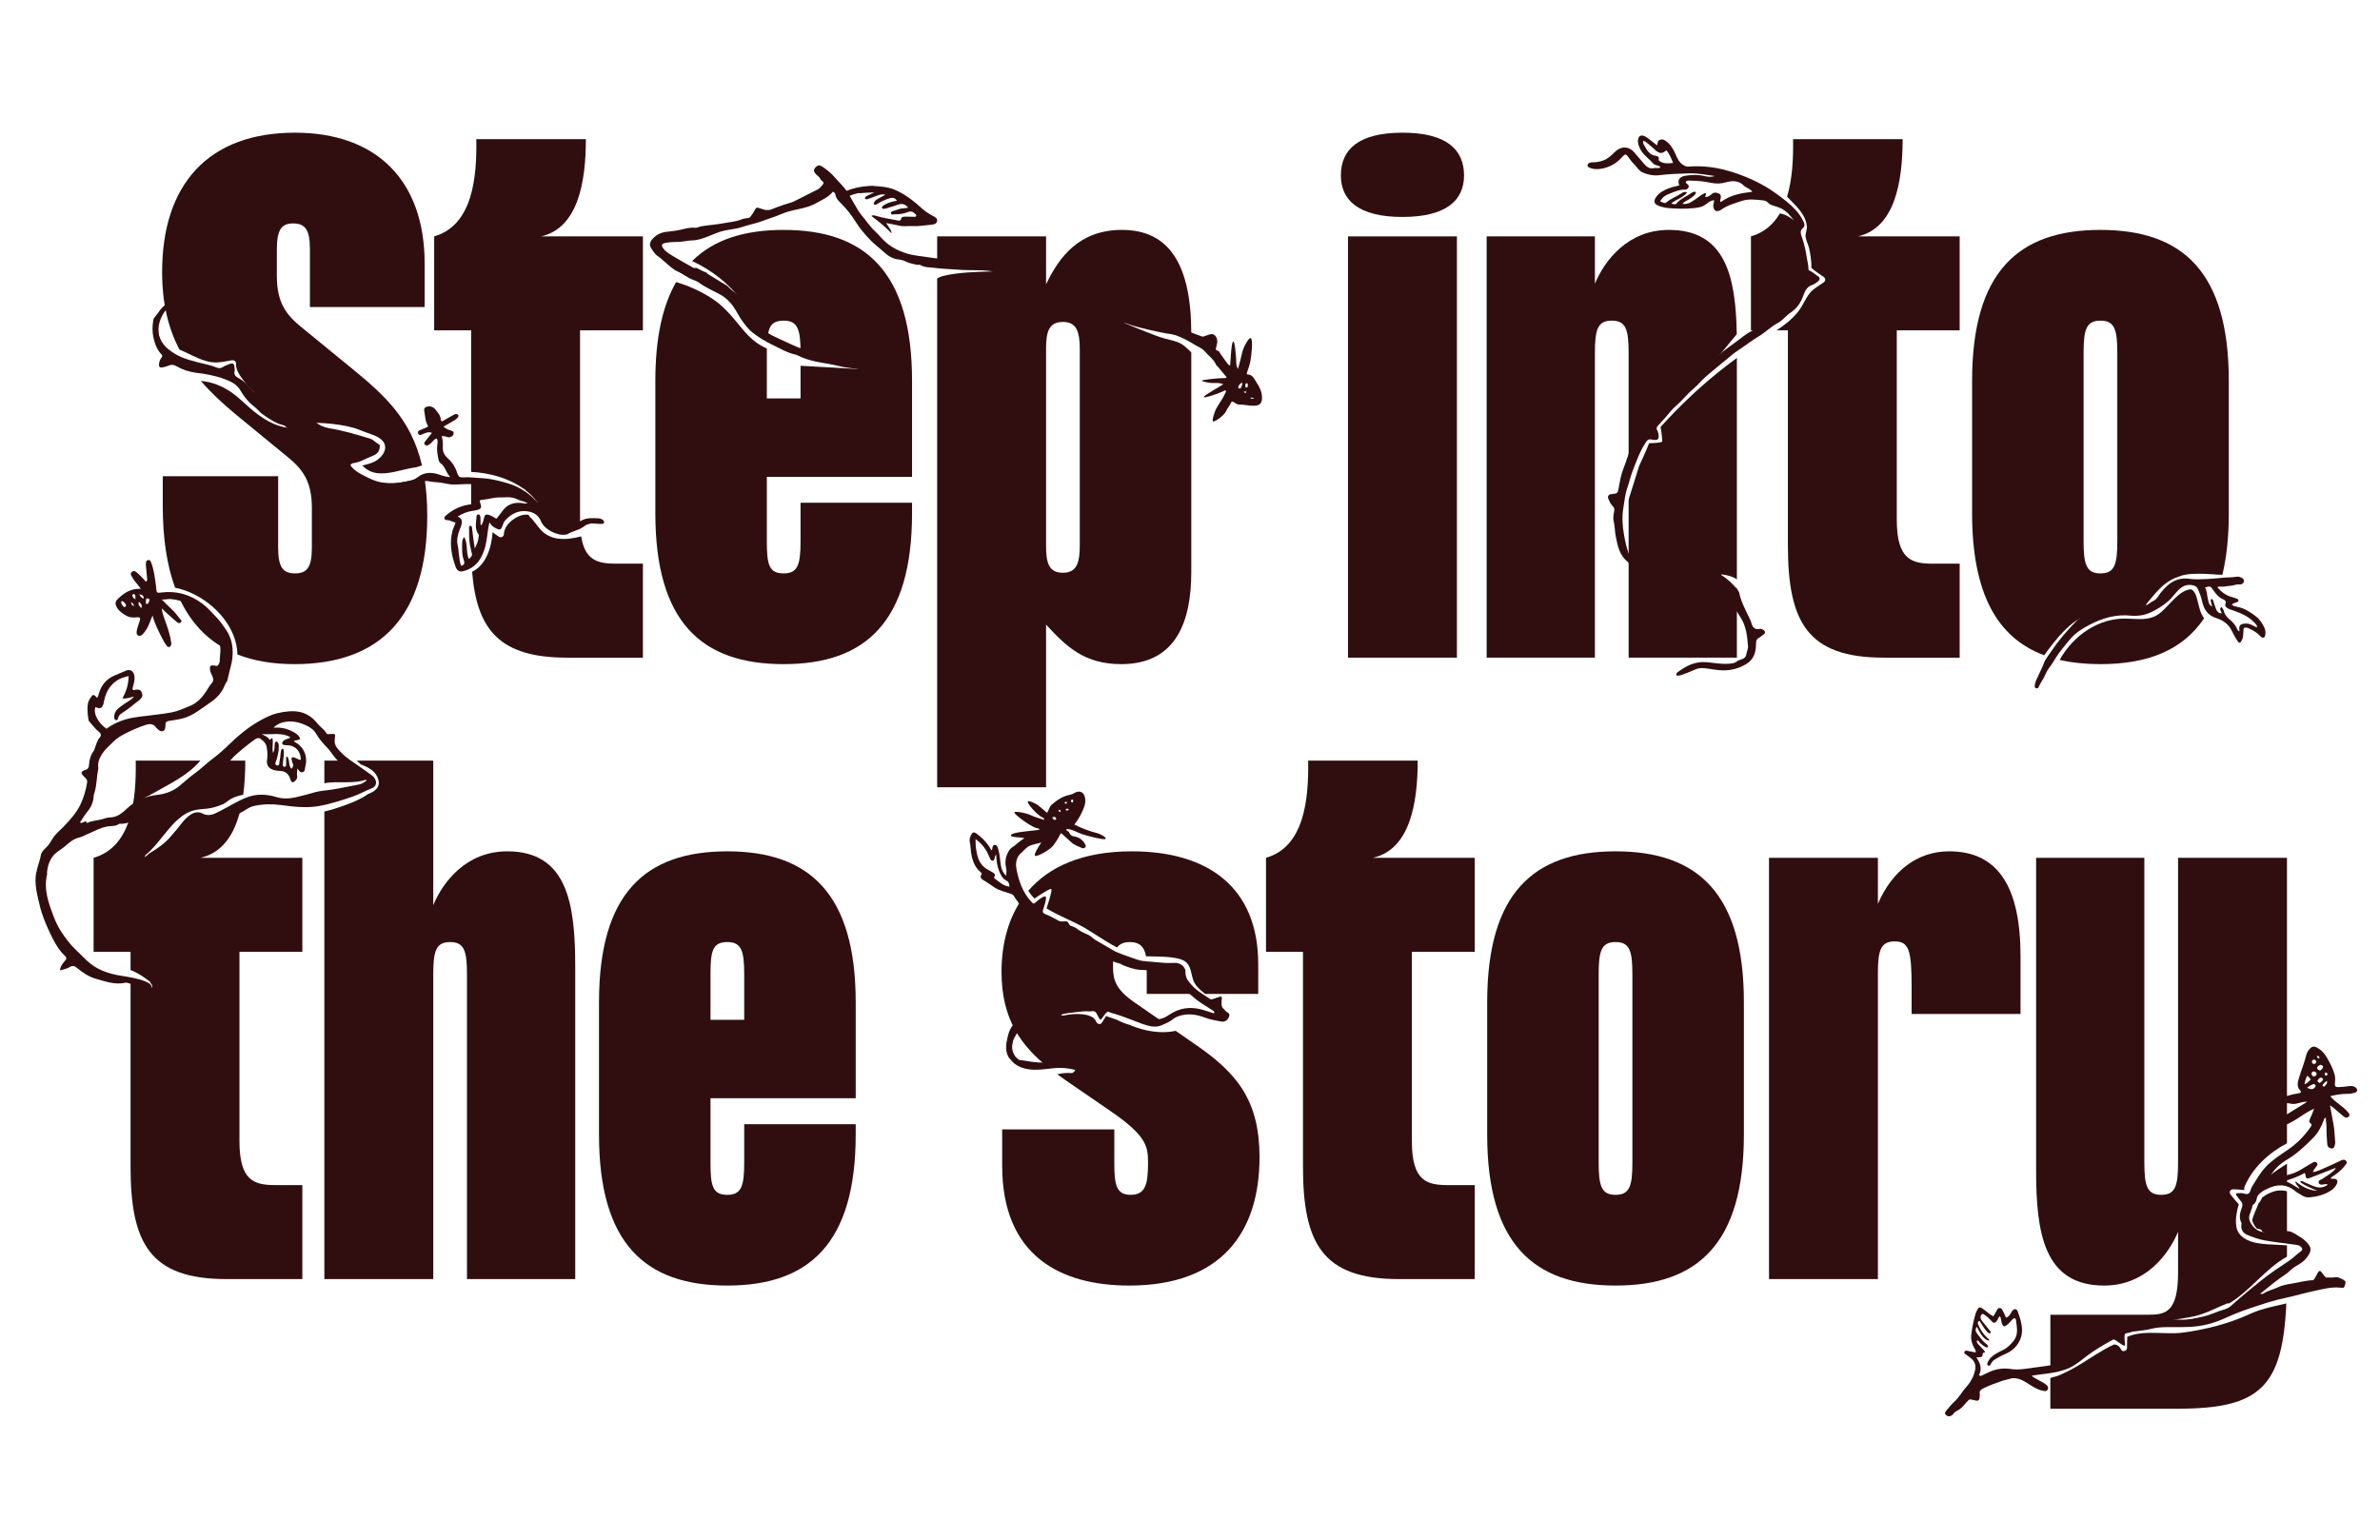 <svg width="1233" height="798" viewBox="0 0 1233 798" fill="none" xmlns="http://www.w3.org/2000/svg">
<g clip-path="url(#clip0_682_5271)">
<mask id="mask0_682_5271" style="mask-type:luminance" maskUnits="userSpaceOnUse" x="0" y="0" width="1234" height="798">
<path d="M0.59 0.383H1233.01V797.186H0.59V0.383Z" fill="white"/>
</mask>
<g mask="url(#mask0_682_5271)">
<path d="M189.785 403.909C190.186 403.759 190.537 403.773 190.832 403.89C190.855 403.787 190.886 403.688 190.928 403.593C190.459 403.7 189.943 403.598 189.498 403.155C188.767 402.425 188.026 401.708 187.283 400.992C186.794 401.038 186.288 400.901 185.994 400.526C184.098 398.111 181.719 396.171 179.452 394.122H168.039V405.883C175.141 404.46 182.845 406.516 189.785 403.909Z" fill="#300E10"/>
<mask id="mask1_682_5271" style="mask-type:luminance" maskUnits="userSpaceOnUse" x="168" y="409" width="18" height="7">
<path d="M168.035 409.364H185.01V415.109H168.035V409.364Z" fill="white"/>
</mask>
<g mask="url(#mask1_682_5271)">
<g opacity="0.58">
<path d="M168.035 411.403V415.109C173.835 413.63 179.9 412.271 185.01 409.363C179.335 409.777 173.709 411.283 168.035 411.403Z" fill="#300E10"/>
</g>
</g>
<path d="M262.745 441.141C241.587 441.141 229.497 456.925 224.46 469.015V394.123H184.837C185.526 394.799 186.232 395.461 186.932 396.126C189.023 396.892 191.069 397.821 192.815 399.212C194.62 400.649 196.033 402.944 196.243 405.276C196.415 407.193 195.365 408.761 193.858 409.835C192.901 410.517 191.807 410.998 190.698 411.43C189.528 412.306 188.234 413.043 186.976 413.706C184.361 415.082 181.604 416.205 178.828 417.212C175.34 418.479 171.71 419.69 168.039 420.498V662.793H224.46V504.95C224.46 492.859 225.803 488.158 233.191 488.158C240.58 488.158 241.923 492.859 241.923 504.95V662.793H298.008V500.92C298.008 468.343 293.978 441.141 262.745 441.141Z" fill="#300E10"/>
<path d="M385.552 528.459H368.088V504.951C368.088 492.86 369.096 488.159 376.82 488.159C384.208 488.159 385.552 492.86 385.552 504.951V528.459ZM376.82 441.142C334.169 441.142 310.324 462.971 310.324 519.392V587.902C310.324 644.323 334.169 666.152 376.82 666.152C419.135 666.152 443.316 644.323 443.316 587.902V582.529H385.552V602.343C385.552 614.433 384.208 619.135 376.82 619.135C369.096 619.135 368.088 614.433 368.088 602.343V569.095H443.316V519.392C443.316 462.971 419.135 441.142 376.82 441.142Z" fill="#300E10"/>
<path d="M156.632 493.195V444.499H103.905C116.659 441.59 122.691 430.025 125.306 416.081C122.763 417.192 120.225 418.314 117.656 419.364C114.903 421.447 112.084 423.574 108.52 423.895C106.98 424.035 105.485 423.644 103.989 423.343C102.357 423.014 101.386 423.293 100.296 424.616C99.561 425.509 98.541 425.215 97.981 424.502C96.06 425.608 94.334 427.102 92.796 428.638C87.552 433.875 83.679 440.431 77.961 445.2C76.345 446.547 74.008 444.232 75.635 442.875C78.907 440.146 81.562 436.764 84.237 433.471C88.7 427.974 93.874 421.231 101.24 419.733C103.256 419.323 105.324 419.23 107.364 419.012C109.619 418.771 111.681 418.163 113.806 417.391C114.535 417.126 115.252 416.831 115.973 416.545C116.103 416.446 116.233 416.345 116.362 416.248C117.954 415.046 119.61 413.86 121.471 413.109C122.923 412.522 124.46 412.123 126.002 411.814C126.787 406.064 127.078 400.036 127.078 394.123H109.134C107.973 395.807 106.574 397.331 105.061 398.741C102.664 400.974 100.037 402.94 97.571 405.092C95.216 407.147 92.681 409.105 89.934 410.613C87.119 412.159 84.031 413.179 81.009 414.241C78.072 415.272 75.57 416.437 73.581 418.923C72.258 420.575 69.945 418.233 71.255 416.597C72.996 414.423 75.18 413.075 77.619 412.033C77.654 412.01 77.681 411.983 77.72 411.96C86.757 406.706 97.019 402.225 103.819 394.123H70.322C70.657 414.274 68.307 438.79 48.492 444.499V493.195H67.635V502.667C71.233 504.01 74.45 506.184 77.522 508.569C77.789 508.775 77.934 509.077 77.983 509.403C78.121 509.563 78.266 509.714 78.398 509.882C78.95 510.583 79.089 511.518 78.398 512.209C77.824 512.783 76.623 512.907 76.073 512.209C74.158 509.772 71.645 508.499 68.684 507.755C68.335 507.667 67.986 507.586 67.635 507.507V604.357C67.635 644.322 77.71 662.793 117.339 662.793H156.632V614.097H142.862C131.78 614.097 124.056 612.082 124.056 591.26V493.195H156.632Z" fill="#300E10"/>
<path d="M726.569 112.416C749.406 112.416 758.473 103.684 758.473 90.922C758.473 77.489 749.406 68.757 726.569 68.757C703.732 68.757 694.664 77.489 694.664 90.922C694.664 103.684 703.732 112.416 726.569 112.416Z" fill="#300E10"/>
<path d="M219.814 247.07C213.763 248.875 207.546 250.528 201.207 250.46C196.829 250.412 192.725 249.396 188.907 247.647C188.776 247.609 188.647 247.563 188.522 247.501C188.414 247.446 188.314 247.38 188.209 247.322C185.743 246.123 183.399 244.617 181.182 242.863C180.307 242.172 180.715 240.794 181.514 240.281C184.872 238.125 189.07 238.071 192.567 236.25C194.638 235.171 197.813 232.164 195.167 230.11C193.92 229.141 192.332 228.56 190.869 228.009C189.109 227.347 187.364 226.674 185.618 225.977C177.774 222.851 168.804 222.335 160.447 222.323C158.327 222.32 158.33 219.03 160.447 219.034C165.774 219.042 171.11 219.392 176.375 220.225C178.764 220.602 181.142 221.091 183.464 221.773C185.558 222.39 187.523 223.297 189.568 224.041C192.807 225.223 197.604 226.414 199.137 229.901C200.776 233.629 197.196 237.586 194.09 239.159C192.142 240.146 189.961 240.62 187.843 241.218C187.863 241.279 187.863 241.343 187.877 241.405C187.88 241.408 187.883 241.41 187.887 241.414C189.971 243.536 192.571 244.855 195.539 245.184C200.982 245.786 206.417 243.931 211.677 242.824C212.938 242.558 214.229 242.324 215.528 242.151C216.563 241.83 217.599 241.514 218.636 241.199C213.044 217.31 199.286 204.827 182.389 191.001L156.529 169.843C148.133 163.126 143.431 156.746 143.431 142.976V129.207C143.431 119.132 145.782 115.773 151.827 115.773C158.208 115.773 160.559 119.132 160.559 129.207V159.096H220.002V136.595C220.002 93.608 195.15 68.756 152.835 68.756C107.833 68.756 83.988 95.623 83.988 140.961C83.988 157.182 87.201 170.051 92.913 181.095C97.422 182.986 101.657 185.542 106.349 186.956C108.466 187.593 110.569 187.928 112.781 187.792C115.26 187.641 117.711 187.094 120.155 186.683C121.144 186.517 122.296 187.108 122.237 188.27C122.057 191.758 124.562 195.159 126.62 197.751C128.97 200.712 131.653 203.409 134.456 205.939C136.031 207.361 133.698 209.679 132.131 208.265C130.672 206.947 129.255 205.58 127.895 204.16C127.952 204.236 128.009 204.313 128.066 204.389C132.957 210.945 140.481 214.18 147.7 217.506C148.083 217.683 148.318 217.938 148.441 218.223C149.644 218.447 150.87 218.584 152.126 218.596C154.244 218.617 154.242 221.906 152.126 221.885C147.531 221.841 143.134 220.464 139.108 218.299C135.569 216.395 132.346 213.926 129.315 211.3C126.411 208.782 123.716 206.047 120.59 203.793C115.587 200.186 110.035 197.873 104.04 197.385C109.298 203.498 115.428 209.189 122.274 214.845L148.469 236.339C156.865 243.056 161.567 249.437 161.567 263.206V283.692C161.567 293.767 159.216 297.125 152.835 297.125C146.454 297.125 144.103 293.767 144.103 283.692V246.75H84.324V262.198C84.324 278.736 86.438 292.868 90.706 304.528C93.768 305.151 96.73 306.159 99.585 307.492C111.803 313.197 122.648 325.321 123.021 339.121C131.428 342.442 141.233 344.143 152.499 344.143C197.837 344.143 221.346 318.619 221.346 267.236C221.346 259.728 220.807 253.069 219.814 247.07Z" fill="#300E10"/>
<path d="M118.477 335.536C117.052 328.931 113.935 323.433 109.077 318.73C106.218 315.963 103.038 313.681 99.414 312.018C97.285 311.042 95.058 310.3 92.797 309.678C98.502 322.291 107.125 331.553 118.809 337.273C118.701 336.694 118.601 336.113 118.477 335.536Z" fill="#300E10"/>
<path d="M120.963 196.954C121.735 197.412 122.437 197.937 123.09 198.51C121.283 196.079 119.504 193.223 119.05 190.192C114.736 190.926 110.561 191.535 106.193 190.336C102.475 189.315 99.065 187.542 95.606 185.881C97.071 188.28 98.65 190.602 100.357 192.851C103.443 193.078 106.548 193.133 109.625 193.481C113.623 193.933 117.474 194.884 120.963 196.954Z" fill="#300E10"/>
<path d="M1096.91 280.334C1096.91 292.424 1095.56 297.126 1088.17 297.126C1080.79 297.126 1079.44 292.424 1079.44 280.334V182.941C1079.44 170.851 1080.79 166.149 1088.17 166.149C1095.56 166.149 1096.91 170.851 1096.91 182.941V280.334ZM1088.17 119.132C1045.52 119.132 1021.68 140.961 1021.68 197.382V265.893C1021.68 307.763 1034.83 330.566 1059.03 339.551C1065.48 330.684 1072.22 321.924 1082.79 317.743C1083.86 317.319 1084.59 318.063 1084.73 318.954C1085.18 319.455 1085.36 320.183 1085.06 320.768C1090.96 318.173 1097.4 316.985 1103.9 317.344C1104.47 317.376 1105.05 317.412 1105.65 317.448C1105.5 316.547 1106.02 315.468 1107.2 315.385C1108.91 315.264 1110.44 314.695 1111.82 313.859C1111.81 313.411 1111.97 312.951 1112.28 312.582C1115.02 309.323 1117.66 305.913 1120.93 303.158C1123.3 301.161 1125.92 299.647 1128.79 298.767C1131.21 297.74 1133.92 297.465 1136.57 297.365C1139.88 297.239 1143.14 297.326 1146.45 297.584C1148 297.705 1149.69 297.874 1151.35 297.835C1153.54 288.728 1154.67 278.129 1154.67 265.893V197.382C1154.67 140.961 1130.83 119.132 1088.17 119.132Z" fill="#300E10"/>
<path d="M1138.56 311.552C1138.37 310.785 1138.16 310.022 1137.92 309.271C1137.65 308.46 1137.56 308.191 1137.16 307.459C1136.76 306.721 1136.63 306.532 1136.07 306C1135.76 305.705 1135.84 305.76 1135.41 305.505C1135.35 305.469 1135.31 305.449 1135.25 305.419C1133.64 305.284 1131.83 306.122 1130.54 306.95C1127.71 308.759 1125.42 311.337 1123.12 313.741C1120.87 316.086 1118.67 318.5 1115.57 319.693C1111.15 321.4 1106.39 320.666 1101.78 320.537C1087.04 320.125 1074 329.44 1067.03 341.938C1073.45 343.423 1080.51 344.143 1088.18 344.143C1112.53 344.143 1130.73 337.007 1141.88 320.4C1139.92 317.849 1139.31 314.616 1138.56 311.552Z" fill="#300E10"/>
<path d="M698.359 340.785H754.78V122.491H698.359V340.785Z" fill="#300E10"/>
<path d="M319.307 292.089C310.016 292.089 303.094 290.655 301.095 277.929C297.087 278.991 292.992 279.66 288.872 279.057C285.632 278.583 282.655 277.141 280.373 274.777C278.256 272.585 276.763 269.855 274.467 267.828C274.118 267.519 273.967 267.169 273.946 266.821C272.066 266.415 270.001 266.867 268.193 267.779C264.832 269.474 261.165 272.687 261.07 276.738C261.041 277.956 259.686 278.824 258.595 278.157C257.426 277.443 256.28 276.651 255.215 275.767C254.594 283.705 251.944 292.704 244.586 296.284C247.047 326.627 259.089 340.785 293.783 340.785H333.076V292.089H319.307Z" fill="#300E10"/>
<path d="M269.426 256.007C261.524 252.319 252.842 249.409 244.074 248.745V262.99C244.831 262.787 245.601 262.644 246.377 262.545C246.686 262.127 247.001 261.714 247.296 261.286C246.52 260.499 246.833 258.799 248.034 258.507C251.785 257.594 255.753 257.146 259.606 257.551C262.003 257.341 264.394 257.386 266.747 257.854C268.426 257.627 270.103 257.955 271.638 259.11C271.99 259.377 272.213 259.788 272.306 260.225C272.536 260.215 272.768 260.202 272.997 260.2C273.711 260.196 274.182 260.565 274.413 261.057C274.625 261.104 274.833 261.168 275.042 261.231C273.427 259.235 271.521 257.501 269.426 256.007Z" fill="#300E10"/>
<path d="M333.073 171.188V122.492H280.347C299.489 118.126 303.519 94.282 303.519 72.116H246.763C247.099 92.267 244.748 116.783 224.934 122.492V171.188H244.076V244.529C253.479 245.017 263.391 247.658 271.104 253.173C271.282 253.256 271.462 253.337 271.64 253.421C272.013 253.598 272.246 253.849 272.372 254.13C274.598 255.873 276.627 257.861 278.36 260.142C278.897 260.848 278.471 261.994 277.771 262.392C277.703 262.43 277.635 262.455 277.568 262.483C277.635 262.53 277.703 262.568 277.771 262.618C278.485 263.15 278.851 264.029 278.36 264.868C278.301 264.97 278.224 265.063 278.138 265.15C280.788 267.139 282.542 270.272 285.06 272.406C287.778 274.707 290.956 275.796 294.505 275.38C296.586 275.136 298.631 274.56 300.649 273.891C300.552 272.456 300.497 270.921 300.497 269.253V171.188H333.073Z" fill="#300E10"/>
<path d="M1009.82 441.141C993.368 441.141 980.27 451.216 972.882 468.343V444.499H916.461V662.793H972.882V504.614C972.882 492.524 974.225 487.822 981.613 487.822C989.002 487.822 990.345 492.524 990.345 511.33V525.436H1046.77V495.546C1046.77 459.947 1035.35 441.141 1009.82 441.141Z" fill="#300E10"/>
<path d="M936.551 141.558C935.83 141.539 935.161 141.113 935.091 140.278C934.81 140.021 934.524 139.772 934.252 139.504C933.184 138.452 934.035 136.989 935.157 136.742C935.071 133.776 934.568 130.726 933.624 128.025C933.065 126.428 932.351 124.862 932.17 123.163C932.081 122.316 932.052 121.516 932.212 120.676C932.361 119.892 932.722 119.136 932.819 118.344C932.821 118.323 932.821 118.301 932.823 118.28C932.229 118.158 931.715 117.685 931.53 117.099C931.48 116.944 931.429 116.791 931.373 116.639C931.357 116.596 931.341 116.558 931.327 116.525C931.217 116.278 931.098 116.034 930.968 115.797C930.921 115.712 930.869 115.632 930.82 115.549C930.626 115.47 930.45 115.355 930.311 115.198C930.213 115.087 930.102 114.99 930.001 114.883C929.995 114.878 929.988 114.875 929.982 114.869C929.504 114.394 929.005 113.941 928.495 113.501C927.742 112.943 926.948 112.441 926.118 112.003C925.899 111.887 925.677 111.775 925.453 111.668C925.33 111.609 925.204 111.551 925.079 111.494C925.064 111.488 924.963 111.443 924.907 111.417C924.846 111.394 924.632 111.306 924.639 111.309C924.537 111.269 924.436 111.231 924.334 111.192C924.107 111.108 923.877 111.029 923.645 110.955C923.219 110.818 922.786 110.699 922.348 110.602C922.269 110.584 922.19 110.572 922.112 110.556C918.826 116.174 914.043 120.491 907.105 122.49V171.186H913.862C916.649 169.648 919.366 167.978 921.917 166.068C924.805 163.904 927.762 161.36 929.802 158.356C931.831 155.368 933.182 151.925 935.584 149.19C937.116 147.447 939.084 146.181 941.027 144.911C939.488 143.853 937.986 142.748 936.551 141.558Z" fill="#300E10"/>
<path d="M1015.24 171.187V122.491H962.514C981.657 118.125 985.687 94.281 985.687 72.115H928.931C929.094 81.901 928.615 92.712 925.819 101.903C930.092 106.484 935.429 110.664 936.07 117.321C936.247 119.158 935.239 120.773 935.413 122.576C935.566 124.171 936.264 125.651 936.791 127.152C937.45 129.033 937.75 131.057 938.038 133.023C938.32 134.962 938.477 136.902 938.417 138.854C940.42 140.55 942.588 142.03 944.781 143.492C945.868 144.217 945.803 145.597 944.781 146.333C942.292 148.123 939.402 149.551 937.486 152.018C935.229 154.926 933.93 158.456 931.652 161.361C928.578 165.282 924.578 168.469 920.324 171.187H926.244V282.35C926.244 322.314 936.319 340.785 975.948 340.785H1015.24V292.089H1001.47C990.389 292.089 982.664 290.074 982.664 269.252V171.187H1015.24Z" fill="#300E10"/>
<path d="M1175.49 609.433C1175.2 609.655 1174.88 609.805 1174.55 609.867C1173.98 610.305 1173.42 610.739 1172.86 611.184C1172.16 611.741 1171.22 611.871 1170.53 611.184C1170.39 611.04 1170.27 610.856 1170.19 610.654C1169.3 611.558 1168.52 612.677 1167.85 613.766C1166.4 616.108 1165.24 618.627 1164.29 621.205C1163.29 623.918 1162.48 626.72 1162 629.573C1161.66 631.587 1161.43 633.874 1161.96 635.739C1162.11 636.296 1162.1 636.262 1162.38 636.765C1162.61 637.184 1162.88 637.562 1163.21 637.913C1163.97 638.73 1164.93 639.325 1165.95 639.771C1167.1 640.271 1168.31 640.606 1169.55 640.848C1168.87 640.497 1168.25 640.054 1167.66 639.565C1167.34 639.46 1167.03 639.335 1166.73 639.196C1166.72 639.192 1166.71 639.187 1166.7 639.183C1165.8 638.758 1164.98 638.165 1164.35 637.297C1163.6 636.264 1163.32 635.083 1163.31 633.862C1162.93 632.608 1162.75 631.29 1162.83 629.932C1163.08 626.204 1164.89 622.813 1167.44 620.106C1167.44 619.948 1167.44 619.868 1167.48 620.072L1167.48 620.07C1167.35 619.198 1167.71 618.326 1168.63 618.071C1168.93 617.989 1169.28 618.01 1169.59 618.114C1170.45 617.43 1171.34 616.813 1172.26 616.273C1176.06 614.05 1180.58 613.045 1184.81 613.926V602.975C1181.6 604.984 1178.47 607.114 1175.49 609.433Z" fill="#300E10"/>
<path d="M1184.8 598.577V598.329C1183.3 599.329 1181.79 600.325 1180.31 601.371C1179.23 602.134 1178.19 602.936 1177.18 603.789C1179.67 601.979 1182.21 600.234 1184.8 598.577Z" fill="#300E10"/>
<path d="M1179.89 616.968C1177.22 617.342 1174.35 618.672 1171.92 620.564C1171.89 620.687 1171.85 620.809 1171.8 620.926C1171.35 621.934 1170.72 622.806 1170.04 623.643C1170.03 623.672 1170.02 623.702 1170.01 623.732C1168.96 626.654 1167.46 629.236 1166.8 632.324C1167.21 633.875 1168.05 635.438 1169.2 636.623C1169.6 636.722 1170.02 636.804 1170.38 636.846C1171.23 636.949 1171.96 637.478 1172.02 638.391C1172.34 638.487 1172.67 638.564 1173.01 638.598C1173.9 638.689 1174.65 639.278 1174.65 640.243C1174.65 640.658 1174.46 641.094 1174.16 641.414C1177.64 641.678 1181.28 641.606 1184.81 641.986V617.29C1183.23 616.841 1181.56 616.735 1179.89 616.968Z" fill="#300E10"/>
<path d="M1184.81 592.419V444.499H1128.39V602.343C1128.39 614.433 1127.04 619.134 1119.66 619.134C1112.27 619.134 1110.92 614.433 1110.92 602.343V444.499H1054.84V606.373C1054.84 638.949 1058.87 666.152 1090.1 666.152C1111.26 666.152 1123.35 650.367 1128.39 638.277V659.435C1128.39 680.257 1121.67 681.264 1112.94 681.264H1062.23V710.592C1062.27 710.583 1062.32 710.569 1062.36 710.56C1064.87 709.79 1067.27 708.788 1069.6 707.633C1070.62 707.07 1071.62 706.483 1072.62 705.903C1075.25 704.367 1077.71 702.817 1080.16 701.002C1082.62 699.175 1085.1 697.345 1087.78 695.85C1089.79 694.726 1092.1 693.633 1094.46 693.423C1094.67 693.328 1094.88 693.223 1095.1 693.131C1095.9 692.791 1096.83 692.87 1097.32 693.686C1097.82 693.84 1098.29 694.048 1098.73 694.306C1098.8 692.778 1098.92 691.254 1099.16 689.734C1099.3 688.858 1100.4 688.362 1101.18 688.586C1101.44 688.66 1101.65 688.784 1101.82 688.94C1107.01 686.676 1112.65 686.197 1118.29 686.134C1118.48 685.866 1118.75 685.646 1119.14 685.52C1124.84 683.664 1130.89 683.409 1136.71 682.088C1142.66 680.739 1148.11 677.715 1153.74 675.446C1154.06 675.316 1154.41 675.349 1154.73 675.48C1165.87 668.83 1173.44 657.508 1184.81 651.18V645.341C1183.26 645.181 1181.71 645.123 1180.17 645.049C1176.66 644.881 1173.14 644.764 1169.66 644.181C1164.72 643.352 1159.35 640.959 1158.55 635.433C1158.01 631.736 1158.7 627.793 1159.83 624.068C1158.36 622.469 1157 620.766 1155.64 619.071C1155.22 618.538 1155.02 617.928 1155.3 617.275C1155.55 616.678 1156.15 616.262 1156.8 616.264C1158.39 616.267 1159.99 616.393 1161.57 616.543C1161.92 616.576 1162.27 616.628 1162.62 616.667C1162.67 616.568 1162.71 616.471 1162.76 616.373C1162.58 615.917 1162.62 615.383 1162.83 614.888C1167.07 605.02 1175.35 597.39 1184.81 592.419Z" fill="#300E10"/>
<path d="M1170.48 678.958C1167.48 679.94 1164.67 681.311 1161.77 682.522C1159 683.677 1156.17 684.704 1153.31 685.61C1147.32 687.509 1141.17 688.881 1134.97 689.936C1132.17 690.412 1129.4 690.789 1126.55 690.846C1123.76 690.902 1120.97 690.779 1118.18 690.709C1112.8 690.573 1107.13 690.522 1102.09 692.679C1101.94 694.61 1101.95 696.56 1101.95 698.492C1101.95 700.036 1099.6 700.847 1098.88 699.323C1098.01 697.488 1096.79 696.684 1095.15 696.7C1089.11 699.498 1083.64 703.311 1077.98 706.798C1075.4 708.389 1072.75 709.865 1070.01 711.14C1067.92 712.226 1065.74 713.148 1063.47 713.679C1063.06 713.804 1062.64 713.911 1062.22 714.023V729.961H1128.38C1170.9 729.961 1182.54 718.572 1184.48 675.418C1179.79 676.491 1175.06 677.457 1170.48 678.958Z" fill="#300E10"/>
<path d="M472.503 247.086V197.382C472.503 140.961 448.323 119.132 406.007 119.132C385.774 119.132 369.802 124.081 358.571 135.27C368.449 139.85 377.55 146.81 384.017 155.578C385.275 157.284 382.42 158.923 381.176 157.237C380.377 156.153 379.532 155.1 378.646 154.079C378.257 154.093 377.853 153.967 377.492 153.629C372.072 148.555 365.934 142.993 358.51 141.242C357.584 141.023 357.255 140.264 357.355 139.538C356.733 139.223 356.106 138.917 355.473 138.627C354.686 139.572 353.937 140.568 353.206 141.588C357.234 143.845 361.586 145.439 365.802 147.329C370.502 149.438 374.65 152.12 378.468 155.581C381.689 158.502 384.642 161.687 387.61 164.86C390.361 167.8 393.167 170.702 396.32 173.218C396.764 173.573 397.215 173.918 397.675 174.254C398.428 168.541 400.518 166.149 406.007 166.149C413.396 166.149 414.739 170.851 414.739 182.941V183.576C424.209 184.235 433.585 186.169 442.913 187.837C443.501 187.872 444.089 187.904 444.677 187.939C446.785 188.062 446.792 191.352 444.677 191.227C444.306 191.205 443.933 191.186 443.562 191.164C443.365 191.2 443.154 191.209 442.927 191.169C442.813 191.149 442.7 191.127 442.586 191.108C433.305 190.565 424.022 190.045 414.739 189.529V206.449H397.276V182.941C397.276 182.118 397.283 181.338 397.294 180.587C394.831 179.522 392.517 178.129 390.394 176.382C387.33 173.86 384.817 170.767 382.316 167.709C379.527 164.298 376.673 160.99 373.348 158.083C369.581 154.79 365.156 152.234 360.646 150.105C357.304 148.527 353.832 147.199 350.275 146.176C343.218 158.432 339.512 175.22 339.512 197.382V265.893C339.512 322.313 363.356 344.143 406.007 344.143C448.323 344.143 472.503 322.313 472.503 265.893V260.519H414.739V280.334C414.739 292.424 413.396 297.125 406.007 297.125C398.283 297.125 397.276 292.424 397.276 280.334V247.086H472.503Z" fill="#300E10"/>
<path d="M845.688 602.343C845.688 614.433 844.345 619.135 836.957 619.135C829.568 619.135 828.225 614.433 828.225 602.343V504.951C828.225 492.86 829.568 488.159 836.957 488.159C844.345 488.159 845.688 492.86 845.688 504.951V602.343ZM836.957 441.142C794.305 441.142 770.461 462.971 770.461 519.392V587.902C770.461 644.323 794.305 666.152 836.957 666.152C879.608 666.152 903.452 644.323 903.452 587.902V519.392C903.452 462.971 879.608 441.142 836.957 441.142Z" fill="#300E10"/>
<path d="M887.28 189.431C886.696 188.848 886.593 187.668 887.28 187.105C892.147 183.125 895.665 177.87 899.772 173.173C899.245 143.202 893.937 119.131 864.558 119.131C843.4 119.131 831.31 134.915 826.272 147.005V122.489H770.188V340.783H826.272V182.94C826.272 170.85 827.616 166.148 835.004 166.148C842.392 166.148 843.736 170.85 843.736 182.94V244.185C846.239 238.967 848.896 233.817 851.263 228.535C851.302 228.434 851.344 228.334 851.382 228.233C851.43 228.107 851.49 227.993 851.556 227.891C851.661 227.654 851.773 227.42 851.877 227.183C852.1 226.671 852.771 226.368 853.296 226.368H856.614C856.565 226.082 856.51 225.795 856.456 225.509C855.063 226.512 853.147 224.39 854.433 222.908C854.811 222.474 855.201 222.05 855.58 221.617C855.611 221.001 856.028 220.562 856.558 220.349C856.609 219.682 857.19 219.066 857.787 218.872C857.871 218.846 857.962 218.833 858.055 218.824C860.073 215.856 862.455 213.128 864.965 210.575C867.929 207.561 871.084 204.741 874.236 201.924C877.411 199.088 880.456 196.113 883.675 193.322C885.053 192.127 886.453 190.957 887.87 189.808C887.661 189.733 887.461 189.612 887.28 189.431Z" fill="#300E10"/>
<path d="M899.823 300.284V185.381C899.723 185.512 899.608 185.637 899.458 185.747C895.986 188.284 892.581 190.908 889.248 193.626C879.006 201.979 869.439 211.139 860.572 220.936C860.473 221.087 860.377 221.24 860.279 221.392C860.54 222.309 861.181 227.17 861.185 228.67C861.186 229.593 854.351 229.658 854.351 229.658C854.322 229.722 854.292 229.784 854.264 229.848C852.741 233.743 850.966 237.557 849.217 241.379C847.469 246.991 845.678 252.589 843.933 258.202C843.869 258.625 843.807 259.048 843.738 259.47V340.783H899.823V305.174C897.52 302.419 894.949 299.909 891.885 298.083C890.067 297 897.934 298.358 899.823 300.284Z" fill="#300E10"/>
<path d="M586.357 441.141C561.007 441.141 543.535 449.018 532.727 461.592C533.645 463.046 534.701 464.396 535.875 465.644C538.177 464.101 543.971 460.174 544.656 460.703C545.33 461.225 542.554 469.577 542.186 470.706C545.244 472.625 548.517 474.197 551.783 475.729C555.571 477.504 559.394 479.238 562.974 481.416C567.347 484.076 571.562 486.985 576.025 489.503C576.916 490.007 577.82 490.491 578.729 490.963C580.042 489.187 582.117 488.158 585.349 488.158C590.781 488.158 592.939 491.068 593.706 495.542C595.504 495.602 597.339 495.584 599.076 495.633C602.719 495.734 606.451 495.831 610.019 496.64C611.353 496.943 612.751 497.371 613.897 498.138C615.32 499.088 616.085 500.474 616.608 502.074C617.227 503.965 617.526 505.945 618.168 507.832C618.906 509.997 620.291 511.476 621.948 513.004C622.705 513.704 623.489 514.371 624.284 515.025H651.845V499.577C651.845 459.612 625.65 441.141 586.357 441.141Z" fill="#300E10"/>
<path d="M619.271 541.221L609.051 534.155C601.536 535.854 593.04 534.267 586.143 531.464C585.998 531.406 585.863 531.329 585.735 531.244C583.25 530.528 580.833 529.6 578.519 528.397C576.816 527.841 575.124 527.256 573.443 526.647C573.308 526.598 573.189 526.536 573.08 526.466C572.382 527.596 571.547 528.65 570.92 529.833C570.204 531.185 568.383 530.668 567.915 529.44C566.887 526.741 563.535 525.879 560.964 525.594C557.689 525.23 554.321 525.532 551.106 526.209C549.037 526.644 548.161 523.473 550.232 523.037C555.987 521.826 565.272 520.973 569.544 525.959C570.137 525.123 570.697 524.269 570.98 523.31C571.26 522.365 572.501 521.698 573.396 522.327C574.052 522.788 574.745 523.172 575.461 523.505C575.876 523.3 576.381 523.293 576.9 523.641C577.383 523.965 577.878 524.254 578.372 524.548C581.891 525.499 585.747 525.652 589.203 526.334C592.25 526.937 595.102 528.201 598.179 528.703C599.3 528.886 600.424 528.965 601.548 528.966L587.702 519.392C577.963 512.675 576.619 507.637 576.619 500.921C576.619 498.28 576.798 495.905 577.355 493.932C574.854 492.654 572.42 491.243 570.025 489.766C565.89 487.212 561.896 484.41 557.58 482.165C553.912 480.257 550.109 478.623 546.404 476.787C544.255 475.721 542.163 474.551 540.176 473.256C540.028 473.259 539.876 473.251 539.72 473.216C539.212 473.1 538.8 472.678 538.614 472.182C535.526 469.98 532.756 467.415 530.579 464.291C522.555 475.016 518.855 488.682 518.855 503.607C518.855 528.126 529.027 542.001 543.612 553.571C547.393 552.285 551.54 552.322 555.485 552.321C556.377 552.321 557.13 553.074 557.13 553.966C557.13 554.523 556.834 555.027 556.394 555.326C556.093 555.775 555.595 556.096 555.048 556.049C552.592 555.84 550.118 556.073 547.752 556.709C549.28 557.826 550.839 558.932 552.439 560.028L574.94 575.476C594.083 588.574 594.755 593.947 594.755 602.679C594.755 613.762 593.411 619.135 585.687 619.135C578.299 619.135 577.291 613.762 577.291 602.679V585.216H519.191V604.022C519.191 651.04 549.752 666.152 585.015 666.152C632.704 666.152 652.519 638.614 652.519 599.657C652.519 570.103 640.764 555.998 619.271 541.221Z" fill="#300E10"/>
<path d="M619.306 515.025C618.929 514.667 618.549 514.31 618.185 513.936C616.403 512.106 615.341 510.022 614.647 507.574C614.113 505.694 613.963 503.319 612.872 501.654C611.625 499.755 607.825 499.485 605.565 499.268C601.847 498.911 598.106 498.92 594.375 498.8C594.26 498.796 594.146 498.789 594.031 498.785C594.062 499.476 594.081 500.185 594.081 500.92V515.025H619.306Z" fill="#300E10"/>
<path d="M559.4 282.684C559.4 291.752 557.721 296.789 550.668 296.789C543.615 296.789 541.936 292.087 541.936 283.02V180.589C541.936 171.522 543.615 166.82 550.668 166.82C557.721 166.82 559.4 171.858 559.4 180.925V282.684ZM612.153 178.296C609.422 176.639 606.279 176.246 603.259 175.385C599.813 174.403 596.443 172.986 593.106 171.685C589.671 170.345 586.259 168.948 582.86 167.519C582.045 167.176 581.44 166.441 581.711 165.496C581.933 164.721 582.909 164 583.734 164.347C587.283 165.839 590.846 167.296 594.434 168.69C597.884 170.029 601.373 171.51 604.961 172.438C606.254 172.771 607.552 173.072 608.827 173.428C609.253 172.741 610.128 172.282 611.061 172.724C613.276 173.774 615.31 175.147 617.164 176.738V172.865C617.164 136.595 605.409 119.131 581.229 119.131C559.064 119.131 548.653 133.236 541.936 147.342V122.49H485.516V138.203C495.289 137.162 505.158 136.731 514.975 137.026C517.09 137.089 517.092 140.378 514.975 140.315C514.966 140.314 514.957 140.314 514.947 140.314C514.7 140.506 514.382 140.63 513.99 140.643C505.508 140.915 496.726 141.054 488.399 143.017C487.419 143.374 486.457 143.779 485.516 144.236V407.951H541.936V323.656C552.683 335.41 562.086 344.142 580.893 344.142C609.775 344.142 617.164 321.305 617.164 296.453V182.6C615.548 181.094 614.043 179.443 612.153 178.296Z" fill="#300E10"/>
<path d="M734.469 394.123H677.712C678.048 414.274 675.697 438.79 655.883 444.499V493.195H675.026V604.357C675.026 644.322 685.101 662.793 724.729 662.793H764.022V614.097H750.253C739.17 614.097 731.446 612.082 731.446 591.26V493.195H764.022V444.499H711.296C730.439 440.133 734.469 416.289 734.469 394.123Z" fill="#300E10"/>
<path d="M67.881 312.038C68.075 313.147 68.324 313.764 69.514 314.068C69.177 313.124 68.906 312.524 67.881 312.038ZM72.116 307.933C72.851 309.207 73.378 309.87 74.351 310.249C74.621 308.703 73.826 308.232 72.116 307.933ZM70.145 310.553C70.058 309.593 70.326 308.892 69.923 308.233C69.722 307.904 69.372 307.756 69.014 307.908C68.673 308.054 68.454 308.379 68.576 308.764C68.787 309.436 69.101 310.055 70.145 310.553ZM71.937 311.811C71.356 313.452 72.385 314.126 73.21 315.121C73.816 313.578 73.053 312.781 71.937 311.811ZM75.794 313.016C77.108 312.887 77.123 311.894 77.42 311.148C77.719 310.398 77.026 310.324 76.616 310.123C75.88 309.761 75.75 310.339 75.651 310.849C75.521 311.524 75.466 312.208 75.794 313.016ZM65.329 313.706C65.021 312.73 64.365 311.976 63.405 311.484C63.295 311.428 63.004 311.497 62.953 311.592C62.429 312.557 63.179 313.194 63.605 313.901C63.733 314.113 63.954 314.298 64.173 314.422C64.864 314.815 65.066 314.279 65.329 313.706ZM148.721 392.037C150.402 393.736 149.119 396.626 150.979 398.32C151.589 397.831 151.732 397.33 151.88 396.824C152.135 395.952 151.278 395.352 151.32 394.57C151.356 393.91 150.543 393.258 151.296 392.61C152.025 391.985 152.563 392.638 153.206 392.851C154.066 393.138 154.837 393.831 155.851 393.696C155.826 389.423 153.215 386.486 149.271 386.177C148.656 386.13 148.031 386.18 147.424 386.094C146.91 386.022 146.347 385.862 146.213 385.252C146.087 384.669 146.512 384.274 146.854 383.873C147.282 383.374 147.957 383.331 148.466 383.009C149.08 382.62 150 382.734 150.43 382.033C145.675 379.285 140.598 380.856 135.688 380.383C137.153 381.34 138.906 381.828 139.756 383.417C140.432 383.333 140.189 382.355 141.085 382.496C141.8 384.903 140.703 387.508 141.472 390.142C142.391 388.507 142.202 386.91 142.345 385.362C142.393 384.848 142.541 384.273 143.237 384.272C143.776 384.272 143.899 384.78 144.128 385.14C144.482 385.695 144.414 386.31 144.418 386.933C144.432 389.34 143.944 391.65 143.189 393.918C143.051 394.333 142.891 394.742 142.743 395.154C142.499 395.841 142.639 396.305 143.402 396.576C144.248 396.876 144.542 396.445 144.661 395.754C144.81 394.888 144.831 393.995 145.04 393.147C145.468 391.416 145.104 389.5 146.093 387.891C147.023 388.152 147.033 388.82 147.071 389.413C147.15 390.649 147.013 391.872 146.82 393.098C146.643 394.224 146.571 395.371 146.518 396.512C146.493 397.015 146.859 397.281 147.362 397.32C147.903 397.36 148.197 397.085 148.212 396.567C148.241 395.508 148.222 394.448 148.251 393.391C148.265 392.917 147.937 392.312 148.721 392.037ZM190.042 404.352C186.708 403.189 184.02 401.843 181.627 400.075C177.676 397.154 174.162 393.745 171.356 389.667C170.407 388.287 169.198 387.139 168.078 385.907C166.495 384.164 164.983 382.291 163.804 380.262C162.57 378.136 160.634 376.804 158.668 375.897C155.485 374.43 152.004 373.522 148.384 373.964C145.936 374.264 143.697 375.141 141.716 377.033C142.554 377.033 143.392 377.003 144.228 377.038C147.382 377.172 150.257 378.167 152.937 379.817C153.711 380.293 154.335 380.903 154.882 381.59C155.752 382.679 155.524 383.219 154.094 383.533C153.436 383.677 152.665 383.479 152.2 384.205C157.252 386.572 159.603 391.722 158.178 397.24C158.134 397.411 158.112 397.587 158.078 397.76C157.901 398.69 158.006 399.828 156.783 400.119C155.507 400.423 154.933 399.438 154.118 398.178C153.868 399.691 153.75 400.873 153.943 402.046C154.103 403.028 153.795 403.717 153.124 404.404C151.782 405.777 150.987 405.696 150.421 403.795C149.582 400.971 147.845 399.536 144.886 399.474C143.844 399.452 142.78 399.266 141.771 398.987C139.298 398.304 137.929 396.367 138.349 393.845C138.719 391.625 138.533 389.485 138.196 387.305C137.869 385.184 136.503 383.859 134.856 382.786C133.834 382.12 132.751 382.626 131.895 383.254C129.707 384.861 127.524 386.488 125.461 388.249C123.394 390.012 121.276 391.722 119.521 393.843C118.49 395.089 116.863 395.653 115.783 396.991C112.154 401.48 106.978 404.258 102.915 408.296C101.891 409.314 100.417 409.831 99.175 410.613C97.14 411.894 94.865 412.883 92.575 413.652C90.193 414.453 87.602 414.646 85.231 415.473C82.211 416.526 78.972 417.075 76.4 419.303C74.349 421.079 71.99 422.461 69.937 424.289C68.103 425.922 65.703 426.741 63.176 426.891C62.654 426.922 62.071 426.665 61.618 426.984C59.68 428.345 57.383 427.904 55.261 428.326C51.778 429.016 48.716 430.81 45.479 432.144C43.955 432.771 42.548 433.653 40.903 434.022C38.799 434.493 36.988 435.695 35.413 437.046C33.817 438.415 32.221 439.745 30.453 440.884C26.418 443.483 24.836 447.448 24.362 452.005C24.326 452.349 24.488 452.725 24.409 453.05C22.503 460.913 25.18 468.023 27.889 475.174C29.114 478.409 30.723 481.448 32.67 484.219C34.405 486.687 36.223 489.145 38.426 491.322C40.585 493.454 42.733 495.596 44.931 497.694C49.899 502.434 55.991 504.525 62.592 505.599C66.757 506.276 70.956 506.856 74.927 508.412C76.582 509.061 78.275 509.672 78.684 511.718C78.932 512.958 78.381 513.514 77.09 513.432C75.98 513.361 75.001 512.796 74.201 512.216C71.67 510.38 68.583 510.286 65.81 509.241C65.577 509.154 65.272 509.161 65.022 509.22C59.611 510.471 54.55 508.536 49.549 507.141C46.136 506.189 43.005 504.123 40.206 501.812C38.885 500.721 37.822 500.029 36.041 501.148C34.67 502.009 32.92 502.267 31.11 502.868C31.122 501.156 32.01 500.011 32.816 498.849C33.164 498.348 33.638 497.936 34.002 497.446C34.557 496.699 34.465 496.102 33.73 495.411C30.276 492.16 28.077 488.052 26.071 483.834C23.818 479.097 21.756 474.23 20.568 469.152C19.506 464.617 18.241 460.046 18.415 455.263C18.489 453.211 18.976 451.266 19.476 449.339C20.004 447.308 20.829 445.38 21.134 443.251C21.357 441.698 22.545 440.426 23.723 439.347C25.296 437.904 26.311 436.103 27.41 434.308C28.736 432.143 30.81 430.571 32.566 428.747C36.226 424.948 39.831 421.078 41.988 416.199C43.499 412.78 44.538 409.165 45.139 405.455C45.369 404.032 44.345 403.215 43.469 402.349C41.731 400.631 41.815 399.738 44.075 399.035C45.655 398.544 46.014 397.734 46.126 396.195C46.299 393.84 46.855 391.577 48.285 389.502C49.361 387.941 49.498 385.834 50.514 384.154C50.602 384.009 50.591 383.808 50.655 383.645C51.1 382.52 52.615 381.64 52.198 380.464C51.829 379.427 50.534 378.738 49.712 377.838C48.585 376.605 47.548 375.288 46.407 374.069C46.007 373.642 45.856 373.187 45.781 372.665C45.393 369.966 45.072 367.262 45.556 364.54C45.728 363.577 46.163 362.741 46.683 361.895C48.063 359.65 48.455 359.567 50.313 361.613C50.828 360.987 50.964 360.237 51.165 359.519C52.394 355.129 55.008 351.915 59.222 350.076C61.244 349.194 63.266 348.312 65.315 347.498C67.403 346.669 69.085 347.655 69.56 349.894C70.018 352.049 69.377 354.073 68.818 356.102C68.697 356.538 68.548 356.935 68.774 357.368C69.462 357.868 70.129 357.283 70.814 357.323C71.796 357.379 72.789 357.333 73.265 358.465C73.72 359.551 74.113 360.624 73.19 361.673C72.842 362.068 72.561 362.554 72.144 362.849C69.481 364.731 67.122 367.009 64.346 368.751C62.953 369.625 61.419 370.464 61.107 372.364C61.032 372.821 60.71 373.206 60.218 373.173C59.615 373.134 59.28 372.666 59.216 372.106C58.976 370.004 59.861 368.26 61.39 366.997C63.207 365.495 65.204 364.193 67.207 362.941C68.107 362.379 68.76 361.649 69.5 360.887C67.516 361.391 65.66 362.169 63.375 361.898C65.447 358.365 66.574 354.635 66.653 350.319C64.107 350.956 62.083 351.495 60.118 352.934C56.175 355.821 54.487 359.721 53.707 364.266C53.635 364.69 53.536 365.142 53.322 365.505C52.289 367.252 51.644 367.381 49.464 366.364C48.137 369.962 51.058 374.735 55.158 377.627C58.018 375.444 61.266 373.95 64.73 372.88C67.095 372.15 69.53 371.757 71.963 371.417C77.614 370.626 83.325 370.186 88.927 369.143C92.084 368.554 95.109 367.142 98.127 365.936C102.086 364.354 104.833 361.421 107.065 357.829C107.872 356.53 108.678 355.144 109.699 354.01C110.734 352.86 110.577 351.903 110.122 350.648C109.649 349.346 108.781 348.206 108.773 346.686C108.763 345.112 108.88 344.792 110.36 344.805C110.447 344.805 110.537 344.858 110.62 344.847C111.39 344.751 112.331 345.444 112.886 344.779C113.42 344.14 113.839 343.179 113.836 342.361C113.828 339.505 114.663 336.615 113.797 333.8C112.849 330.714 111.962 327.595 109.847 324.996C108.247 323.03 106.902 320.877 105.153 319.002C100.604 314.122 95.207 311.002 88.477 310.418C86.996 310.29 85.521 310.786 83.846 310.665C85.487 312.297 87.069 313.994 88.786 315.54C90.509 317.09 91.84 318.952 93.291 320.721C93.716 321.239 94.425 321.778 93.678 322.517C93.039 323.149 92.259 322.833 91.743 322.4C89.583 320.593 87.477 318.722 85.391 316.83C84.878 316.362 84.517 315.726 83.866 315.331C83.997 316.952 84.366 318.385 84.878 319.812C86.36 323.947 87.963 328.054 88.608 332.446C88.698 333.066 88.852 333.659 88.635 334.259C88.225 335.391 87.138 335.666 86.424 334.708C85.536 333.514 84.742 332.225 84.079 330.892C82.208 327.134 80.194 323.434 79.017 318.943C77.922 321.433 77.337 323.657 76.167 325.634C75.44 326.863 74.644 328.01 73.56 328.943C72.985 329.439 72.324 329.669 71.606 329.318C70.871 328.957 70.713 328.28 70.781 327.522C70.898 326.193 71.285 324.933 71.735 323.684C72.002 322.939 72.174 322.16 72.444 321.416C72.894 320.175 72.316 319.748 71.191 319.865C69.152 320.075 67.205 320.092 65.321 318.982C63.497 317.907 61.755 316.79 60.659 314.934C59.507 312.985 59.527 311.8 61.168 310.228C64.345 307.185 67.92 304.841 72.945 305.132C71.895 303.759 71.081 302.551 70.117 301.479C69.275 300.543 68.744 299.442 68.106 298.395C67.71 297.748 67.524 297.108 68.16 296.478C68.942 295.701 69.858 295.828 70.566 296.393C71.731 297.322 72.768 298.415 73.827 299.471C74.443 300.084 74.997 300.76 75.606 301.436C76.385 300.864 76.266 300.218 76.187 299.516C75.954 297.418 75.775 295.313 75.608 293.207C75.559 292.598 75.559 291.968 75.656 291.366C75.762 290.703 76.217 290.246 76.904 290.181C77.63 290.112 77.934 290.572 78.201 291.226C79.859 295.277 80.228 299.588 80.849 303.85C80.913 304.284 80.851 304.737 80.921 305.17C81.256 307.21 81.305 307.316 83.46 307.033C91.36 305.996 98.447 308.067 104.769 312.733C107.597 314.82 109.865 317.565 112.318 320.087C113.922 321.737 115.168 323.657 116.513 325.466C118.831 328.584 120.218 332.271 120.486 336.177C120.708 339.387 120.343 342.574 119.433 345.749C118.822 347.883 118.426 350.102 117.882 352.275C117.623 353.31 116.922 353.848 116.606 354.702C115.036 358.938 112.079 361.999 108.366 364.436C105.723 366.172 103.247 368.137 100.517 369.768C97.679 371.465 94.692 372.475 91.463 372.927C90.766 373.025 90.067 373.135 89.378 373.278C88.263 373.51 86.88 373.464 86.13 374.124C85.554 374.633 85.796 376.051 85.646 377.061C85.384 378.819 83.93 379.482 82.472 378.46C81.834 378.012 81.225 377.462 80.76 376.84C79.249 374.823 77.201 375.029 75.272 375.69C71.81 376.877 68.427 378.306 65.162 379.98C62.851 381.166 60.538 382.446 58.747 384.317C56.882 386.265 54.728 387.933 53.198 390.234C51.61 392.619 50.429 395.026 50.957 397.98C50.972 398.064 50.945 398.156 50.927 398.242C50.083 402.275 50.186 406.455 49.048 410.444C48.831 411.208 48.539 411.981 48.504 412.76C48.347 416.206 46.727 418.984 44.574 421.497C43.323 422.959 42.614 424.71 41.385 426.159C42.226 426.731 42.626 426.157 43.109 426.094C43.717 426.014 44.481 424.894 44.911 426.325C44.93 426.388 45.242 426.443 45.358 426.384C47.679 425.196 50.302 425.246 52.729 424.545C54.085 424.154 55.491 423.603 56.819 423.594C60.729 423.566 63.332 421.278 65.891 418.868C70.324 414.695 75.568 412.558 81.597 411.866C85.77 411.386 89.657 409.975 93.043 407.203C95.546 405.152 97.898 402.899 100.529 401.023C103.869 398.64 106.753 395.726 110.037 393.273C113.178 390.928 116.125 388.286 118.936 385.547C123.476 381.12 128.316 377.083 133.803 373.922C136.959 372.104 140.235 370.365 143.832 369.537C147.628 368.665 151.583 368.143 155.365 368.932C158.915 369.673 162.038 371.86 164.294 374.725C165.778 376.609 167.878 377.852 169.114 379.94C169.595 380.753 170.558 380.345 171.327 380.329C173.753 380.276 173.815 380.285 173.467 382.548C173.153 384.578 173.52 386.216 174.907 387.897C176.784 390.171 178.87 392.104 181.288 393.758C184.987 396.29 188.62 398.918 192.293 401.488C193.105 402.056 193.788 402.728 194.278 403.584C195.429 405.595 194.738 407.698 192.541 408.516C189.326 409.714 186.353 411.516 183.141 412.621C177.346 414.613 171.542 416.533 165.434 417.64C158.667 418.866 152.082 418.02 145.494 417.157C140.779 416.54 136.219 416.641 131.633 417.625C130.166 417.939 128.808 418.65 127.555 419.451C124.283 421.539 120.897 423.302 117.055 424.119C114.826 424.593 112.848 425.84 110.57 426.27C108.959 426.574 107.23 426.562 105.781 427.544C105.576 427.682 105.234 427.781 105.017 427.711C102.327 426.84 100.735 428.758 99.141 430.22C95.871 433.22 92.425 435.993 88.983 438.782C85.493 441.609 81.617 443.826 77.796 446.137C77.254 446.465 76.688 446.671 76.033 446.508C75.43 446.359 74.786 446.271 74.628 445.515C74.513 444.964 74.588 444.417 75.092 444.101C76.132 443.449 76.855 442.465 77.959 441.817C82.902 438.915 87.342 435.353 90.892 430.802C92.885 428.246 94.663 425.496 97.131 423.368C99.398 421.414 101.974 419.986 105.031 421.59C108.37 423.34 111.149 421.698 113.935 420.29C118.624 417.92 123.07 415.019 127.983 413.153C132.964 411.26 138.126 411.488 143.221 413.03C146.567 414.043 149.959 413.857 153.295 413.122C156.705 412.37 160.068 411.393 163.435 410.459C166.158 409.703 168.986 409.619 171.755 409.189C174.341 408.787 176.924 408.283 179.473 407.773C181.705 407.327 183.971 406.954 186.203 406.451C187.561 406.143 188.584 405.486 190.042 404.352Z" fill="#300E10"/>
<path d="M649.304 206.627C648.877 206.627 648.448 206.54 648.022 206.471C647.963 206.461 647.919 206.352 647.773 206.171C648.023 206.08 648.107 206.016 648.182 206.026C648.604 206.078 649.039 206.1 649.435 206.233C649.594 206.286 649.508 206.627 649.304 206.627ZM645.693 200.836C645.078 200.722 645.152 200.258 645.17 199.837C645.191 199.322 645.167 198.651 645.805 198.592C646.537 198.525 646.449 199.239 646.458 199.71C646.468 200.232 646.396 200.778 645.693 200.836ZM645.136 203.547C644.858 203.448 644.417 203.488 644.453 203.015C644.46 202.93 644.877 202.85 645.111 202.817C645.36 202.782 645.652 202.821 645.669 203.137C645.686 203.436 645.457 203.566 645.136 203.547ZM642.903 200.945C642.711 201.313 642.169 201.408 641.738 201.151C641.349 200.918 641.472 200.515 641.591 200.21C641.919 199.364 642.49 198.719 643.56 198.23C643.621 199.376 643.295 200.193 642.903 200.945ZM650.959 198.165C649.795 196.439 649.025 194.106 646.288 194.004C645.764 193.985 645.937 193.365 646.079 192.921C646.665 191.092 647.357 189.282 647.738 187.41C648.4 184.156 649.27 175.426 647.906 175.205C646.655 175.004 643.989 180.523 643.575 182.525C642.995 185.328 642.174 188.082 641.378 191.155C640.187 189.311 640.505 187.587 640.397 185.965C640.233 183.517 639.757 177.102 638.943 176.945C637.965 176.756 637.552 186.094 637.294 189.355C636.736 189.103 636.42 189.063 636.29 188.886C634.842 186.923 633.374 184.972 632.034 182.938C631.741 182.491 631.543 181.926 631.049 181.808C629.478 181.432 629.838 180.667 630.195 179.469C630.75 177.611 630.981 175.498 629.541 173.931C628.039 172.298 626.254 173.561 624.603 173.984C624.347 174.051 624.089 174.132 623.854 174.248C623.337 174.504 622.853 174.438 622.331 174.238C619.301 173.083 616.198 171.993 613.29 170.679C609.021 168.75 604.598 167.742 600.11 167.254C595.063 166.705 590.27 165.289 585.485 163.886C583.955 163.437 582.42 163.017 580.882 162.618C580.572 163.962 580.181 165.289 579.793 166.591C580.331 166.72 580.87 166.853 581.407 166.99C583.703 167.578 585.892 168.502 588.198 169.124C593.366 170.517 598.569 171.704 603.822 172.703C605.638 173.048 607.543 173.14 609.256 173.763C612.784 175.048 616.07 176.894 619.28 178.838C620.852 179.791 622.671 180.399 623.917 181.839C625.985 184.229 628.721 186.046 630.055 189.072C630.253 189.523 630.779 189.821 631.115 190.222C632.598 191.993 634.067 193.777 635.546 195.562C634.874 196.084 634.336 195.944 633.824 195.93C631.448 195.867 622.613 196.805 622.66 197.272C622.709 197.766 626.545 198.427 628.059 198.468C629.877 198.516 631.808 198.205 633.732 199.11C631.516 200.692 623.334 205.018 623.677 205.741C624.013 206.451 631.484 203.838 633.775 202.702C634.197 202.492 634.65 201.986 635.108 202.549C635.205 203.186 634.813 203.577 634.599 204.054C633.372 206.793 631.503 209.152 630.075 211.772C629.365 213.073 627.795 217.562 628.356 218.284C628.979 219.084 634.252 215.256 635.162 213.137C635.876 211.477 637.118 210.214 637.796 208.59C638.063 207.949 638.499 207.978 639.064 208.317C639.889 208.812 640.766 209.587 641.624 209.59C644.369 209.601 647.044 210.3 649.776 210.248C652.69 210.192 653.882 208.854 653.807 205.907C653.733 203.001 652.516 200.474 650.959 198.165Z" fill="#300E10"/>
<path d="M517.419 136.94C512.319 135.753 507.166 134.891 501.939 134.553C495.121 134.113 488.24 134.536 481.463 133.394C477.391 132.709 473.227 132.501 469.271 131.194C465.771 130.037 462.522 128.505 459.598 126.122C457.24 124.202 455.464 121.79 453.268 119.763C450.632 117.33 448.726 114.29 446.413 111.587C444.778 109.674 443.657 107.381 442.334 105.239C441.187 103.382 440.277 101.399 439.066 99.563C437.153 96.663 434.609 94.389 432.388 91.806C430.553 89.67 428.355 87.892 425.999 86.337C424.521 85.361 423.482 85.543 422.326 86.915C421.363 88.06 421.467 88.761 422.602 90.134C423.383 91.079 424.623 91.642 425.038 92.863C425.36 93.809 427.19 94.001 426.424 95.364C425.92 96.261 425.058 96.961 424.332 97.727C424.156 97.911 423.889 98.014 423.653 98.134C420.289 99.843 416.933 101.57 413.552 103.245C412.134 103.948 410.717 104.756 409.205 105.145C405.642 106.057 398.86 108.779 398.86 108.779L396.39 108.793L392.729 107.654C392.22 107.496 391.673 107.718 391.417 108.184C390.599 109.67 388.832 112.721 387.992 112.912C386.795 113.186 385.483 113.128 384.38 113.593C381.166 114.948 377.703 115.11 374.363 115.744C370.668 116.445 366.868 116.646 363.142 117.299C362.096 117.483 361.175 118.161 360.078 118.036C357.651 117.759 355.329 118.386 353.024 118.94C350.524 119.539 347.987 119.859 345.451 120.107C342.183 120.425 339.615 121.848 337.581 124.364C336.705 125.449 336.421 127.104 337.133 128.238C338.195 129.928 339.117 131.649 340.952 132.841C342.375 133.767 343.637 135.104 344.98 136.211C346.924 137.816 348.756 139.701 351.102 140.694C353.78 141.828 355.965 143.788 358.663 144.851C359.886 145.333 361.189 145.768 362.225 146.535C365.489 148.955 369.238 150.538 372.77 152.427C375.878 154.09 378.292 156.451 380.064 159.058C381.883 161.736 383.241 164.752 385.307 167.376C386.674 169.114 387.952 170.815 389.709 172.214C392.948 174.791 396.511 176.926 400.17 178.676C404.131 180.573 407.975 182.919 412.388 183.814C412.808 183.899 413.195 184.16 413.591 184.35C416.514 185.753 419.602 186.694 422.751 187.371C426.686 188.218 430.714 188.675 434.604 189.682C438.48 190.684 442.47 190.796 446.352 191.685C450.657 192.671 455.182 192.891 458.913 195.668C459.477 196.088 460.289 196.101 460.833 195.655C461.55 195.064 461.705 194.256 461.271 193.476C460.981 192.955 460.526 192.482 460.047 192.116C458.707 191.094 457.216 190.34 455.61 189.803C451.835 188.542 447.881 188.176 443.994 187.503C439.249 186.682 434.555 185.539 429.741 185.12C429.38 185.09 429.025 185.007 428.686 184.877C424.673 183.341 420.439 182.557 416.384 181.114C411.434 179.352 406.798 176.934 402.03 174.803C399.011 173.454 396.199 171.626 393.481 169.711C391.479 168.3 389.273 166.959 388.884 164.256C388.615 162.379 388.327 160.462 386.97 159.157C385.556 157.796 385.177 155.899 383.93 154.454C382.251 152.51 380.008 151.301 378.21 149.532C377.607 148.94 377.054 148.259 376.259 147.795C372.938 145.853 369.685 143.797 366.245 141.684C366.305 141.624 366.381 141.564 366.456 141.505C364.547 140.763 362.711 139.846 360.928 138.828C360.034 138.894 359.44 138.882 359.242 138.77C355.889 136.865 352.497 135.028 349.201 133.029C347.264 131.853 345.192 130.784 343.786 128.91C342.346 126.993 342.69 126.274 344.987 125.837C347.163 125.423 349.339 125.38 351.543 125.34C353.912 125.299 356.291 124.598 358.617 124.563C364.267 124.477 369.787 120.665 375.263 119.5C378.358 118.841 381.574 118.635 384.547 117.602C387.962 116.416 391.539 115.848 394.91 114.538C398.1 113.299 401.431 112.397 404.55 111.01C410.81 108.227 417.154 108.56 423.104 105.134C426.057 103.434 429.32 102.145 431.49 99.308C432.065 99.645 432.671 99.981 432.75 100.628C432.982 102.522 434.142 103.822 435.42 105.063C438.574 108.127 441.204 111.578 443.546 115.31C445.589 118.565 448.113 121.47 450.786 124.282C453.047 126.663 455.698 128.549 458.081 130.756C460.041 132.571 462.488 134.148 465.396 134.43C466.817 134.568 468.188 134.967 469.442 135.601C471.125 136.452 472.96 136.669 474.729 137.168C475.499 137.385 476.277 136.942 477.044 137.416C479.151 138.72 481.574 138.444 483.896 138.778C487.715 139.328 491.562 139.329 495.388 139.675C499.815 140.077 504.29 139.941 508.743 140.09C511.29 140.175 513.802 140.515 516.289 140.998C516.692 139.672 517.105 138.314 517.419 136.94Z" fill="#300E10"/>
<path d="M483.225 111.841C481.273 110.797 479.372 109.603 477.777 108.133C474.009 104.66 470.043 101.524 465.457 99.2C462.505 97.703 459.443 96.742 456.083 97.007C454.917 97.099 453.781 96.971 452.314 96.528C452.743 96.234 450.479 96.502 446.868 97.037C446.606 97.2 446.347 97.37 446.083 97.527C445.306 97.987 444.425 98.435 444.834 99.533C445.169 100.432 446.024 100.025 446.681 99.995C448.605 99.91 450.529 99.795 452.95 99.665C451.186 100.698 449.672 100.992 448.488 101.93C448.22 102.142 447.929 102.403 448.15 102.813C448.332 103.15 448.661 103.346 449.017 103.281C449.529 103.187 450.03 103.006 450.522 102.826C452.013 102.284 453.487 101.689 454.991 101.184C456.077 100.819 457.197 100.446 458.705 100.934C457.288 101.686 456.189 102.22 455.142 102.841C454.321 103.329 453.414 103.745 452.938 104.668C452.736 105.058 452.461 105.455 452.819 105.865C453.174 106.27 453.655 106.12 454.043 105.944C454.519 105.729 454.941 105.398 455.391 105.126C457.137 104.068 459.018 103.328 460.961 102.726C462.428 102.271 463.645 102.502 464.67 103.984C462.879 104.388 461.738 104.584 460.089 105.205C459.2 105.54 458.371 106.016 457.581 106.543C457.146 106.833 456.719 107.249 457.002 107.839C457.219 108.291 457.734 108.266 458.169 108.214C458.64 108.157 459.102 107.987 459.55 107.853C461.457 107.282 463.377 106.74 465.246 106.056C467.288 105.31 468.905 105.746 470.5 107.593C469.492 107.742 468.815 107.913 468.133 107.929C466.142 107.974 464.385 108.863 462.534 109.407C462.019 109.559 461.458 109.809 461.558 110.459C461.728 111.573 462.821 111.028 463.473 111.038C465.711 111.07 467.939 110.846 470.015 110.01C471.998 109.212 473.002 109.734 474.084 110.776C474.407 111.087 474.798 111.351 474.661 111.852C474.51 112.407 473.996 112.344 473.574 112.339C472.161 112.325 470.748 112.265 469.335 112.254C468.446 112.247 467.135 112.292 466.976 113.034C466.578 114.9 465.404 114.302 464.413 114.105C460.871 113.398 457.283 112.933 453.815 111.837C452.622 111.46 451.901 111.474 451.459 111.948C452.057 112.386 452.65 112.83 453.238 113.281C456.277 115.612 459.226 118.123 461.872 120.908C461.904 120.185 461.557 119.424 461.157 118.754C460.566 117.766 459.892 116.828 459.066 115.582C461.619 116.079 463.797 116.408 465.924 116.942C468.2 117.516 470.469 117.005 472.723 117.144C476.012 117.345 479.203 116.716 482.434 116.445C483.779 116.332 485.297 116.023 485.512 114.455C485.71 113.015 484.307 112.419 483.225 111.841Z" fill="#300E10"/>
<path d="M1201.72 548.01C1201.5 547.714 1201.27 547.354 1200.98 547.042C1200.96 547.013 1200.48 547.248 1200.41 547.434C1200.2 547.996 1200.72 548.161 1201.08 548.354C1201.29 548.471 1201.55 548.398 1201.72 548.01ZM1205.81 556.716C1205.71 556.318 1205.6 555.815 1205.15 555.786C1204.72 555.759 1204.33 556.142 1204.31 556.594C1204.3 557.067 1204.7 557.345 1205.14 557.371C1205.51 557.394 1205.68 557.04 1205.81 556.716ZM1198.84 548.964C1198.29 549.217 1197.71 549.57 1197.7 550.218C1197.69 550.725 1198.16 551.251 1198.68 551.336C1199.37 551.449 1199.85 550.819 1199.96 550.302C1200.1 549.644 1199.43 549.3 1198.84 548.964ZM1205.51 560.106C1204.59 560.544 1204.03 561.303 1203.41 561.958C1203.15 562.232 1203.13 562.597 1203.48 562.851C1203.76 563.054 1204.07 563.222 1204.36 562.84C1204.95 562.074 1205.91 561.475 1205.51 560.106ZM1197.48 556.383C1197.59 557.173 1198.1 557.839 1198.8 557.752C1199.35 557.683 1200.23 557.247 1200.15 556.42C1200.08 555.658 1199.38 555.219 1198.66 555.204C1197.99 555.19 1197.63 555.738 1197.48 556.383ZM1201.61 561.125C1202.34 561.062 1203.71 559.57 1203.48 559.149C1203.26 558.763 1202.87 558.434 1202.42 558.429C1201.47 558.417 1201.2 559.347 1200.67 559.885C1200.46 560.097 1200.74 560.546 1201.05 560.767C1201.25 560.913 1201.47 561.038 1201.61 561.125ZM1203.52 552.882C1203.49 552.083 1202.76 552 1202.23 551.79C1201.81 551.624 1200.28 552.927 1200.38 553.328C1200.56 554.075 1201.16 554.478 1201.84 554.712C1202.23 554.848 1203.45 553.491 1203.52 552.882ZM1195.21 563.659C1196.75 564.33 1198.15 564.941 1199.34 563.358C1199.62 562.985 1199.81 562.611 1199.45 562.199C1199.16 561.872 1198.87 561.564 1198.34 561.808C1197.31 562.281 1196.31 562.794 1195.21 563.659ZM1195.33 557.404C1194.44 558.838 1194.27 560.252 1193.83 561.858C1195.4 561.302 1196.16 560.249 1197.12 559.442C1196.64 558.655 1196.19 558.025 1195.33 557.404ZM1191.5 612.413C1192.65 611.634 1193.27 612.343 1193.96 612.637C1195.74 613.394 1197.48 614.268 1199.3 614.891C1201.61 615.675 1203.83 615.438 1206.03 613.82C1204.69 613.264 1203.69 613.945 1202.66 613.872C1202.01 613.827 1201.41 613.61 1201.24 612.905C1201.07 612.217 1201.41 611.714 1202.03 611.405C1202.34 611.247 1202.72 611.187 1202.99 610.985C1205.41 609.228 1208.19 607.921 1210.09 605.453C1209.66 605.189 1209.45 605.389 1209.21 605.482C1205.04 607.117 1200.89 608.769 1196.71 610.364C1195.09 610.984 1194.57 610.61 1194.35 608.798C1194.31 608.457 1194.4 608.096 1193.8 607.861C1190.81 609.703 1187.36 610.797 1183.8 611.981C1186.43 612.882 1188.63 614.467 1191.29 616.047C1190.77 614.376 1189.18 614.037 1189.16 612.087C1192.72 615.012 1196.3 616.838 1200.54 617.055C1197.54 615.706 1194.4 614.64 1191.5 612.413ZM1024.19 687.521C1023.08 688.814 1023.52 690.052 1024.35 691.1C1025.77 692.894 1026.99 694.869 1028.86 696.272C1029.21 696.532 1029.55 696.826 1029.81 697.167C1029.94 697.341 1029.99 697.688 1029.91 697.895C1029.76 698.291 1029.4 698.267 1029.04 698.143C1027.74 697.701 1026.8 696.754 1025.81 695.877C1025.32 695.438 1025.13 694.631 1024.24 694.588C1023.87 695.636 1024.61 696.24 1025.17 696.874C1026.05 697.862 1026.97 698.814 1027.89 699.764C1028.22 700.102 1028.47 700.842 1028.21 700.843C1026.68 700.847 1027.36 702.22 1026.86 702.813C1026.12 703.692 1025 702.997 1023.93 703.457C1025.96 706.323 1026.95 709.367 1025.24 712.614C1026.08 713.278 1026.61 712.808 1027.14 712.564C1028.5 711.94 1029.83 711.236 1031.21 710.661C1034.61 709.247 1038.11 708.824 1041.8 709.393C1046.21 710.075 1050.58 709.028 1054.94 708.514C1057.55 708.206 1060.17 707.796 1062.77 707.396C1066.16 706.877 1069.06 705.346 1071.83 703.624C1073.4 702.652 1074.84 701.505 1076.23 700.294C1079.58 697.366 1083.52 695.438 1087.18 693.025C1090.88 690.583 1094.94 688.951 1098.92 687.139C1100.71 686.325 1102.8 686.108 1104.79 685.803C1108.69 685.202 1112.66 684.954 1116.52 684.144C1120.73 683.258 1124.95 683.603 1129.12 683.819C1133.44 684.044 1137.4 683.099 1141.51 682.188C1145.35 681.338 1148.77 679.483 1152.51 678.49C1154.89 677.86 1156.56 676.005 1158.3 674.468C1162.61 670.669 1167.06 667.056 1171.53 663.453C1176.16 659.73 1181.09 656.49 1186.01 653.216C1188.13 651.801 1189.87 649.887 1191.98 648.427C1193.05 647.685 1192.85 646.676 1191.77 645.832C1191.03 645.255 1190.14 645.129 1189.28 645.008C1183.89 644.243 1178.46 643.703 1173.11 642.725C1170.11 642.177 1167.17 641.102 1164.33 639.942C1162.15 639.051 1160.86 637.26 1161.19 634.681C1161.23 634.341 1161.34 633.925 1161.2 633.658C1159.78 630.971 1160.48 628.345 1161.44 625.758C1161.98 624.277 1161.72 623.122 1160.6 622.025C1160.19 621.625 1159.16 620.175 1158.5 619.219C1158.23 618.837 1158.49 618.314 1158.96 618.297C1160.1 618.251 1161.82 618.212 1162.19 618.358C1164.04 619.085 1165.37 618.823 1165.86 616.982C1166.26 615.47 1167.06 614.248 1167.81 613.059C1169.62 610.187 1171.34 607.277 1173.73 604.739C1177.1 601.149 1181.16 598.58 1185.14 595.872C1189.85 592.679 1193.76 588.724 1197 584.07C1197.56 583.255 1197.93 582.703 1196.86 581.938C1195.97 581.303 1196.45 580.341 1196.82 579.53C1197.55 577.892 1198.29 576.261 1198.86 574.501C1196.64 575.468 1194.63 576.679 1192.74 577.96C1189.68 580.038 1186.61 582 1183.13 583.293C1182.97 583.355 1182.8 583.41 1182.63 583.477C1181.44 583.97 1180.47 583.479 1179.89 582.534C1179.27 581.535 1179.95 580.55 1180.71 580.032C1183.11 578.401 1185.62 576.925 1188.08 575.395C1190.36 573.986 1192.64 572.585 1195.34 570.917C1191.71 570.727 1189.67 572.697 1186.53 571.862C1184.24 571.256 1181.87 572.018 1180.09 573.572C1178.57 574.901 1177.44 574.129 1176.41 573.393C1175.61 572.813 1175.54 572.081 1176.18 571.362C1176.69 570.776 1177.32 570.384 1178.12 570.095C1182.18 568.626 1186.28 567.302 1190.54 566.544C1191.05 566.453 1191.62 566.521 1192.02 565.956C1192.18 565.268 1191.49 564.964 1191.18 564.502C1189.67 562.286 1190.61 560.061 1191.24 557.934C1192.3 554.314 1193.8 550.837 1194.67 547.142C1195.02 545.632 1195.76 544.194 1197.01 543.072C1197.94 542.245 1198.77 542.105 1199.87 542.624C1202.28 543.755 1204.06 545.548 1205.36 547.804C1207.02 550.682 1208.62 553.593 1209.49 556.847C1209.92 558.433 1209.77 560.028 1209.65 561.578C1209.49 563.535 1210.49 563.335 1212.54 563.258C1213.99 563.204 1215.42 563.018 1216.85 562.815C1218.24 562.618 1219.58 562.686 1220.64 563.766C1221.59 564.724 1221.21 565.882 1219.91 566.244C1218.72 566.577 1217.49 566.825 1216.2 566.806C1213.22 566.763 1210.3 567.273 1207.25 568.01C1209.29 570.63 1212.01 572.165 1214.3 574.178C1215.1 574.882 1215.83 575.587 1216.5 576.409C1217.02 577.065 1217.54 577.751 1216.88 578.512C1216.11 579.393 1215.13 579.309 1214.27 578.617C1212.83 577.454 1211.44 576.231 1210.04 575.018C1209.19 574.279 1208.4 573.457 1207.1 572.857C1207.7 576.113 1208.22 579.13 1208.82 582.132C1209.46 585.31 1209.47 588.545 1209.79 591.752C1209.83 592.149 1209.75 592.777 1209.64 593.158C1209.37 594.058 1209.29 595.162 1207.91 595.097C1206.72 595.041 1205.78 594.18 1205.69 592.895C1205.51 590.095 1205.2 587.285 1205.3 584.491C1205.36 582.694 1204.89 581.008 1204.94 579.242C1204.11 579.243 1204.09 579.85 1203.93 580.292C1202.65 583.794 1200.89 587.115 1198.29 589.714C1194.22 593.782 1190.06 597.798 1185.02 600.776C1180.97 603.167 1177.63 606.363 1175.24 610.915C1177.25 611.016 1178.89 610.378 1180.54 610.086C1182.51 609.739 1184.41 608.983 1186.36 608.496C1190.55 607.45 1193.91 604.787 1197.59 602.751C1197.98 602.539 1198.33 602.255 1198.74 602.114C1199.41 601.885 1199.96 602.22 1200.39 602.688C1200.97 603.316 1200.44 603.821 1200.12 604.332C1199.54 605.275 1198.54 605.966 1198.28 607.401C1200.81 606.966 1202.89 605.807 1205.04 604.922C1207.56 603.886 1209.99 602.639 1212.46 601.465C1212.94 601.237 1213.38 600.972 1213.94 600.971C1214.59 600.97 1215.15 601.08 1215.54 601.683C1215.96 602.328 1215.71 602.857 1215.33 603.373C1213.7 605.581 1211.71 607.415 1209.45 608.962C1208.75 609.446 1207.91 609.771 1207.48 610.567C1207.86 611.09 1208.31 610.797 1208.71 610.791C1210.74 610.756 1211.47 611.75 1210.6 613.556C1209.94 614.908 1208.94 616.053 1207.65 616.877C1204.2 619.087 1200.36 620.158 1196.32 620.446C1195.07 620.535 1193.83 620.191 1192.75 619.541C1191.45 618.754 1190.07 618.014 1188.89 617.052C1184.31 613.335 1179.5 613.584 1174.52 616.047C1173.5 616.556 1172.44 617.059 1171.55 617.765C1170.55 618.564 1169.5 619.367 1169.22 620.82C1168.97 622.113 1168.56 623.415 1167.33 624.19C1166.77 624.534 1166.93 625.092 1166.79 625.58C1166.42 626.844 1165.91 628.065 1165.49 629.315C1164.89 631.093 1165.26 632.613 1166.3 634.238C1168.93 638.347 1172.74 639.079 1177.1 638.377C1179.56 637.982 1182.03 638.136 1184.49 637.952C1186.81 637.779 1188.69 639.17 1190.57 640.312C1192.52 641.502 1194.45 642.793 1195.84 644.649C1196.92 646.081 1197.48 647.475 1196.45 649.472C1195.08 652.106 1193.21 653.925 1190.7 655.348C1189.11 656.25 1187.55 657.246 1186.22 658.573C1184.67 660.122 1182.72 661.193 1180.97 662.475C1177.58 664.949 1174.4 667.655 1170.97 670.361C1171.76 670.694 1172.38 670.47 1172.8 670.184C1175.1 668.639 1177.85 668.158 1180.31 666.962C1182.4 665.948 1184.84 665.532 1187.17 665.158C1190.89 664.56 1194.53 663.493 1198.33 663.364C1198.78 663.348 1200.2 660.703 1201.05 659.053C1201.34 658.483 1202.13 658.43 1202.49 658.955C1203.38 660.226 1204.75 662.051 1205.31 661.999C1206.62 661.874 1207.99 662.157 1209.27 661.906C1211.11 661.544 1212.52 662.347 1214 663.116C1214.96 663.617 1215.39 664.133 1215 665.406C1214.39 667.381 1214.55 667.467 1212.44 667.24C1207.79 666.74 1203.37 667.999 1198.9 668.937C1194.01 669.964 1189.21 671.443 1184.34 672.458C1177.87 673.805 1171.66 675.899 1165.46 677.995C1161.17 679.443 1156.93 681.129 1152.78 683.038C1148.14 685.168 1143.21 686.654 1137.97 687.276C1132.68 687.904 1127.45 687.597 1122.19 687.692C1119.58 687.739 1116.95 687.919 1114.35 688.604C1111.73 689.295 1108.98 689.479 1106.29 689.876C1105.42 690.004 1104.54 689.954 1103.72 690.398C1102.8 690.891 1101.58 690.526 1100.76 691.372C1100.31 695.427 1101.47 696.809 1100.62 697.25C1099.84 697.654 1095.64 693.7 1094.86 694.106C1091.09 696.097 1087.45 698.273 1083.88 700.647C1079.86 703.322 1076.41 706.814 1071.98 708.877C1070.7 709.468 1069.39 709.874 1068.04 710.276C1063.05 711.77 1057.84 711.955 1052.6 712.83C1052.94 713.829 1058.51 716.088 1060.2 717.639C1060.88 718.268 1061.35 719 1060.87 719.979C1060.36 721.027 1059.37 720.86 1058.55 720.709C1056.45 720.324 1054.58 719.364 1052.75 718.27C1050.13 716.705 1047.7 714.727 1044.53 714.242C1043.45 714.077 1042.4 714.094 1041.39 714.43C1040.05 714.878 1038.62 715.055 1037.32 715.517C1033.86 716.753 1030.35 717.906 1027.07 719.641C1025.88 720.276 1025.38 721.083 1025.65 722.397C1025.72 722.741 1025.78 725.236 1024.78 725.726C1023.81 726.202 1020.71 724.591 1019.97 725.382C1019.19 726.22 1018.38 727.039 1017.65 727.915C1016.73 729.004 1015.76 730.013 1014.5 730.692C1013.49 731.238 1012.48 731.713 1011.85 732.781C1011.61 733.193 1011.06 733.477 1010.59 733.694C1009.57 734.168 1008.66 733.832 1007.98 733.038C1007.3 732.247 1007.85 731.49 1008.35 730.903C1009.7 729.307 1011.02 727.652 1012.56 726.249C1015.13 723.918 1016.68 720.812 1018.99 718.304C1020.14 717.06 1020.99 715.656 1021.78 714.166C1022.45 712.898 1022.89 711.565 1023.2 710.202C1023.71 707.924 1023.28 705.809 1021.49 704.18C1020.51 703.294 1019.41 702.547 1018.34 701.764C1017.9 701.439 1017.43 701.144 1017.68 700.508C1017.92 699.901 1018.53 699.841 1019.02 699.924C1020.49 700.168 1021.93 700.507 1023.52 700.836C1023.76 699.772 1023.12 699.104 1022.72 698.373C1021.5 696.164 1020.94 693.876 1021.28 691.301C1021.77 687.62 1022.48 684.005 1023.57 680.463C1023.7 680.048 1023.98 679.393 1024.19 679.014C1025.25 677.103 1025.57 677.048 1027.43 678.319C1029.16 679.504 1030.63 681.065 1032.7 682.105C1033.21 681.22 1033.67 680.401 1034.15 679.593C1034.58 678.848 1034.88 677.846 1035.89 677.791C1037.12 677.724 1037.37 678.916 1037.83 679.71C1038.39 680.675 1038.76 681.742 1039.23 682.799C1040.89 682.294 1041.42 680.924 1042.15 679.75C1043.26 677.977 1044.7 677.833 1045.38 679.737C1047.41 685.434 1049.28 691.319 1044.79 697.188C1043.2 699.273 1040.99 700.776 1038.56 701.758C1036.76 702.48 1035.16 703.52 1033.49 704.453C1032.46 705.029 1031.76 705.916 1031.28 707.007C1031.06 707.52 1030.6 707.847 1030 707.582C1029.35 707.295 1029.46 706.728 1029.65 706.226C1030.5 703.956 1032.25 702.498 1034.26 701.324C1035.47 700.614 1036.76 700.039 1038.01 699.383C1040.06 698.304 1041.66 696.667 1043.1 694.922C1045.61 691.888 1045.02 688.32 1044.51 684.829C1044.42 684.206 1044.53 683.341 1043.52 682.977C1042.51 683.56 1041.83 684.589 1040.99 685.459C1040.5 685.966 1039.97 686.453 1039.39 686.84C1038.24 687.603 1037.87 687.388 1037.24 686.111C1036.61 684.834 1036.98 683.292 1036.03 682.06C1035.19 682.64 1035.11 683.72 1034.5 684.453C1033.43 685.719 1032.9 685.834 1031.77 684.568C1030.71 683.376 1029.55 682.263 1028.22 681.377C1027.8 681.097 1027.37 680.664 1026.85 680.971C1026.28 681.3 1026.08 681.899 1026.08 682.564C1026.08 683.415 1026.5 684.082 1027 684.708C1028.33 686.358 1029.68 687.988 1030.99 689.653C1031.23 689.961 1031.62 690.406 1031.12 690.795C1030.68 691.127 1030.28 690.81 1029.95 690.527C1028.24 689.076 1027.28 687.067 1026.05 685.261C1025.86 684.975 1025.66 684.692 1025.47 684.406C1024.45 684.891 1024.49 685.574 1024.85 686.408C1025.97 689.041 1027.51 691.369 1029.61 693.32C1030.03 693.705 1030.78 693.892 1030.46 694.728C1028.09 694.146 1026.47 692.295 1024.19 687.521Z" fill="#300E10"/>
<path d="M237.137 267.651C240.18 269.028 239.289 271.184 238.632 273.283C238.501 273.701 238.254 274.082 238.108 274.496C237.171 277.154 236.419 279.798 237.167 282.695C237.581 284.296 237.494 286.019 237.792 287.659C238.128 289.512 238.117 291.46 238.939 293.221C240.77 292.736 240.755 291.532 240.282 290.281C239.154 287.304 239.402 284.224 239.444 281.151C239.457 280.198 239.684 279.335 240.449 278.231C242.625 281.939 241.208 286.09 242.923 289.674C243.978 288.675 244.97 287.96 244.36 286.435C244.074 285.719 244.085 284.9 243.862 284.129C242.873 280.702 243.099 277.155 242.997 273.644C242.981 273.109 243.068 272.442 243.713 272.421C244.345 272.4 244.459 273.064 244.527 273.588C244.757 275.331 244.954 277.079 245.186 278.824C245.397 280.418 245.636 282.008 245.949 284.198C247.151 281.944 247.773 280.19 247.951 278.273C247.998 277.762 248.215 277.3 247.839 276.779C245.764 273.907 246.73 270.693 246.883 267.579C246.909 267.045 247.182 266.505 247.844 266.552C248.446 266.593 248.755 267.096 248.835 267.626C248.938 268.319 248.905 269.031 248.948 269.734C248.998 270.527 248.786 271.366 249.165 272.331C250.296 270.966 250.465 269.57 250.792 268.209C251.155 266.7 251.844 266.363 253.34 266.816C254.697 267.227 255.856 268.055 257.168 268.802C258.19 267.504 259.276 266.256 260.215 264.905C262.622 261.439 265.973 260.255 270.04 260.61C271.015 260.696 271.983 261.087 273.363 260.819C271.633 259.715 269.9 259.646 268.446 258.938C266.821 258.147 265.122 257.568 263.378 257.657C260.577 257.799 257.747 257.508 254.966 258.167C253.434 258.529 251.856 258.715 250.292 258.917C248.276 259.178 248.273 259.151 248.947 261.112C249.58 262.952 249.251 263.68 247.372 264.228C246.361 264.522 245.299 264.642 244.256 264.818C241.811 265.231 239.561 266.116 237.137 267.651ZM156.285 217.07C155.348 215.811 154.404 214.558 153.478 213.292C152.906 212.511 152.34 211.722 151.811 210.911C151.513 210.452 151.359 209.937 151.833 209.467C152.282 209.024 152.786 209.064 153.272 209.379C154.306 210.05 155.365 210.686 156.187 211.64C158.307 214.099 160.682 216.282 163.138 218.41C165.353 220.329 167.829 221.464 170.662 221.921C177.849 223.082 184.795 225.195 191.738 227.294C193.479 227.82 194.661 229.473 196.345 230.256C196.862 230.496 196.78 231.161 196.729 231.702C196.524 233.853 195.394 235.329 193.388 236.059C189.932 237.316 186.836 239.515 183.069 239.981C182.497 240.051 181.897 240.37 181.548 241.087C183.336 243.724 186.069 245.213 188.744 246.586C191.523 248.012 194.333 249.387 197.555 249.952C200.032 250.385 202.455 250.563 204.893 250.38C207.256 250.203 209.597 249.684 211.934 249.24C213.504 248.943 214.98 248.348 216.256 247.353C219.71 244.661 223.493 244.54 227.464 245.903C229.2 246.498 230.935 247.088 233.288 247.227C231.009 244.903 230.687 241.77 228.197 239.994C227.576 239.55 227.291 238.721 227.13 237.91C226.634 235.413 226.184 232.92 226.559 230.354C226.708 229.337 226.927 228.292 226.29 227.213C225.278 227.384 224.73 228.068 224.174 228.724C223.54 229.473 222.818 230.114 221.955 230.587C221.261 230.965 220.604 230.981 220.044 230.343C219.488 229.71 219.906 229.184 220.285 228.698C221.404 227.258 222.548 225.837 223.768 224.302C222.03 223.606 220.722 224.256 219.337 224.798C218.459 225.142 217.136 226.048 216.606 224.592C216.124 223.266 217.585 222.894 218.506 222.507C219.627 222.035 220.799 221.693 221.848 220.908C220.212 218.366 220.283 215.484 219.759 212.748C219.554 211.679 220.089 211.099 221.061 210.787C222.896 210.197 224.436 210.807 225.555 212.191C226.803 213.733 228.26 215.231 228.329 217.431C228.34 217.795 228.541 218.095 229.006 218.38C230.745 217.385 232.534 216.305 234.381 215.333C235.263 214.868 236.228 214.048 237.269 214.928C237.895 215.457 237.287 216.619 235.757 217.576C233.829 218.782 231.83 219.874 229.739 221.087C230.961 222.11 232.183 222.686 233.525 223.075C234.175 223.263 234.984 223.4 235.035 224.319C235.09 225.339 234.481 225.943 233.623 226.353C232.951 226.675 232.262 226.725 231.579 226.411C230.767 226.039 229.904 226.087 228.848 225.931C229.392 228.018 229.498 229.967 229.402 231.981C229.3 234.145 230.361 236.059 232.017 237.51C234.515 239.699 236.074 242.451 237.065 245.57C237.511 246.974 238.28 247.469 239.799 247.356C243.053 247.114 246.273 247.641 249.509 247.771C254.215 247.958 258.669 249.146 263.145 250.454C269.588 252.338 274.743 256.077 279.148 260.987C280.552 262.553 281.849 264.218 283.178 265.851C283.621 266.397 284.189 266.926 284.399 267.562C285.737 271.645 289.241 272.252 292.737 272.784C294.456 273.044 295.954 272.042 297.499 271.455C298.649 271.019 299.829 270.586 300.866 269.942C303.777 268.133 306.962 268.488 310.125 268.593C310.55 268.607 310.999 268.71 311.386 268.886C312.209 269.26 313.128 269.827 312.942 270.783C312.748 271.777 311.633 271.398 310.911 271.45C308.923 271.594 306.926 270.795 304.918 271.607C304.364 271.831 303.706 271.879 303.233 272.281C300.494 274.609 296.86 275.092 293.85 276.858C293.634 276.983 293.343 276.988 293.083 277.029C288.547 277.736 281.968 274.335 280.26 270.088C278.877 266.65 276.056 265.296 272.9 264.918C268.454 264.385 264.737 266.325 261.744 269.626C260.882 270.575 260.591 271.775 260.156 272.928C259.601 274.4 258.904 274.708 257.501 274.031C256.027 273.321 254.541 272.574 253.565 270.605C253.094 272.774 252.787 274.449 252.593 276.174C252.112 280.459 251.415 284.675 249.352 288.597C247.328 292.446 244.287 294.817 240.175 295.93C238.126 296.484 236.8 295.789 236.062 293.775C233.812 287.639 232.724 281.413 234.462 274.914C234.83 273.537 235.602 272.349 235.984 270.787C234.485 270.502 233.218 269.514 231.6 269.527C231.047 269.532 230.445 269.28 230.267 268.802C230.041 268.191 230.434 267.643 230.932 267.205C234.306 264.23 238.175 262.279 242.625 261.522C243.059 261.448 243.506 261.441 243.937 261.355C244.836 261.175 245.434 260.99 245.247 259.681C245.02 258.086 245.756 257.424 247.52 256.991C250.754 256.196 254.119 256.02 257.277 254.82C258.36 254.408 259.542 254.967 260.681 255.057C261.22 255.1 261.737 255.003 262.204 254.421C260.313 253.214 258.087 253.03 256.062 252.457C249.558 250.62 242.843 250.656 236.165 251.069C233.557 251.23 231.125 250.602 228.656 250.158C226.332 249.74 223.964 249.915 221.647 249.313C220.256 248.953 218.916 249.853 217.742 250.659C214.575 252.829 210.964 253.411 207.254 253.663C206.814 253.693 206.342 253.572 205.934 253.69C202.166 254.789 198.453 253.954 194.718 253.474C193.522 253.321 192.619 252.593 191.558 252.187C188.032 250.842 184.677 249.19 181.745 246.734C180.786 245.93 179.934 245.122 179.226 244.077C177.719 241.852 177.874 240.075 179.992 238.465C181.485 237.329 183.23 236.706 185.032 236.202C187.559 235.495 190.065 234.708 192.267 232.672C189.085 231.749 186.245 230.624 183.339 229.66C180.91 228.854 178.395 228.704 175.968 228.044C175.55 227.93 175.09 227.734 174.696 227.811C172.099 228.321 169.759 227.205 167.321 226.72C165.09 226.275 162.87 225.77 160.631 225.368C158.37 224.961 156.094 224.644 154.169 223.23C153.63 222.833 152.961 223.078 152.366 222.935C150.846 222.571 149.24 222.494 148.091 221.14C147.592 220.549 146.765 220.293 145.982 220.097C143.111 219.377 140.65 217.741 138.247 216.176C136.704 215.171 135.096 214.083 133.797 212.627C132.526 211.205 130.874 210.133 129.495 208.798C127.53 206.892 125.922 204.663 124.561 202.313C122.69 199.087 119.555 197.653 116.385 196.45C111.544 194.613 106.449 193.752 101.294 193.106C97.81 192.669 94.433 191.492 91.346 189.722C90.015 188.959 88.787 188.816 87.374 189.426C86.412 189.841 85.376 190.126 84.346 190.337C82.783 190.66 82.202 190.106 82.394 188.518C82.532 187.369 82.889 186.273 83.65 185.364C84.205 184.702 84.149 184.161 83.549 183.528C81.228 181.082 80.165 177.939 79.475 174.807C78.837 171.91 78.904 168.845 79.427 165.861C79.503 165.437 79.625 164.899 79.922 164.658C80.775 163.971 81.27 162.238 82.431 162.693C83.693 163.187 82.662 164.509 82.454 165.469C81.57 169.549 81.597 173.497 83.897 177.207C85.574 179.912 88.033 181.78 90.654 183.349C95.225 186.085 100.405 187.206 105.519 188.47C107.625 188.99 109.756 189.456 111.78 190.289C113.004 190.793 114.198 191.077 115.478 190.17C116.39 189.524 117.53 189.193 118.578 188.746C120.701 187.842 121.403 188.306 121.526 190.675C121.552 191.204 121.68 191.766 121.548 192.257C121.069 194.056 121.952 195.063 123.42 195.825C126.36 197.352 128.605 199.686 130.708 202.177C130.935 202.445 131.116 202.805 131.405 202.96C134.07 204.386 135.819 206.841 138.007 208.799C138.992 209.679 140.198 210.313 141.288 210.925C142.725 211.733 144.038 212.727 145.472 213.532C148.011 214.958 150.722 215.873 153.507 216.633C154.335 216.859 155.146 217.149 155.964 217.411C156.071 217.297 156.178 217.184 156.285 217.07Z" fill="#300E10"/>
<path d="M851.459 72.877C850.962 73.828 851.401 74.581 851.765 75.218C853.19 77.713 854.48 80.374 857.882 80.742C858.801 80.842 859.598 81.348 859.325 82.524C859.165 83.216 859.581 83.402 860.078 83.675C862.116 84.795 864.252 84.828 866.781 84.391C865.769 82.03 864.946 79.767 863.323 77.881C861.087 79.697 860.039 79.723 857.799 78.019C857.384 77.703 857.08 77.243 856.667 76.923C854.951 75.589 853.482 73.923 851.459 72.877ZM907.846 99.359C906.509 97.584 904.608 97.38 903.476 96.222C900.63 93.312 897.116 93.62 893.848 94.546C891.515 95.208 889.39 95.213 887.135 94.859C885.829 94.654 884.537 94.358 883.23 94.167C880.436 93.759 877.622 93.576 874.798 93.559C874.248 93.556 873.641 93.69 873.423 94.19C873.163 94.783 873.743 95.102 874.156 95.424C874.651 95.808 875.118 96.168 874.82 96.95C874.492 97.816 873.877 98.258 873.02 98.236C869.92 98.155 867.215 99.516 864.441 100.571C862.639 101.257 861.062 102.349 860.06 104.446C861.32 104.554 862.206 105.81 863.36 104.824C865.674 102.851 868.562 101.858 871.054 100.197C871.836 99.676 872.646 99.122 874.088 99.748C871.872 102.49 868.547 103.275 865.851 105.361C866.926 105.879 867.975 106.131 868.497 105.485C870.559 102.935 873.625 101.891 876.16 100.068C876.886 99.546 877.653 99.146 878.708 99.51C878.305 101.243 876.87 101.97 875.622 102.897C874.363 103.832 872.749 104.281 871.603 105.598C874.604 106.133 876.555 104.417 878.64 103.047C880.105 102.085 881.385 100.837 883.049 100.179C883.301 100.08 883.544 99.996 883.79 100.184C884.183 100.862 883.148 101.384 883.565 102.102C884.93 102.123 885.872 101.339 886.807 100.527C887.981 99.506 889.361 99.742 890.526 100.297C891.756 100.884 891.672 102.131 891.274 103.316C891.142 103.71 890.991 104.146 891.521 104.725C896.156 101.111 901.755 100.114 907.846 99.359ZM887.957 103.695C886.37 103.989 885.124 104.726 884.095 105.629C882.01 107.46 879.404 107.634 876.946 107.887C873.012 108.291 869.033 108.178 865.068 107.886C863.111 107.741 861.217 107.38 859.412 106.695C856.861 105.728 856.46 104.248 858.04 102.006C859.28 100.247 861.046 99.14 862.96 98.238C865.198 97.185 867.587 96.608 870.001 96.076C868.842 93.357 870.056 91.473 873.478 91.002C876.618 90.57 879.804 90.443 882.939 91.215C884.743 91.66 886.545 91.827 888.379 91.207C883.915 90.575 879.485 89.668 874.935 89.835C869.841 90.022 864.747 90.108 859.674 90.775C856.758 91.159 853.877 90.576 851.135 89.431C849.07 88.568 848.091 86.565 846.596 85.112C845.283 83.837 844.225 82.288 843.128 80.805C842.396 79.815 841.715 79.95 841 80.722C840.05 81.749 839.13 82.762 838.024 83.671C834.078 86.915 828.472 88.19 825.158 87.437C823.22 86.996 822.138 86.312 822.447 85.489C822.969 84.092 824.356 84.112 825.546 84.088C827.228 84.052 828.786 83.778 830.412 83.211C832.946 82.328 834.774 80.588 836.523 78.809C839.586 75.697 843.675 75.596 846.59 78.881C848.345 80.859 850.057 82.875 851.749 84.907C853.122 86.556 854.65 87.644 856.975 87.091C858.014 86.845 859.225 87.507 860.218 86.614C859.777 85.957 859.075 86.029 858.539 85.761C857.91 85.447 857.057 85.364 856.637 84.886C854.017 81.898 850.382 79.738 849.077 75.659C848.807 74.813 848.527 74.009 848.555 73.097C848.639 70.349 850.138 69.48 852.574 70.863C853.411 71.337 854.172 71.952 854.94 72.54C856.054 73.391 857.142 74.275 858.48 75.334C858.747 73.972 858.863 72.647 860.28 72.335C861.73 72.015 862.755 72.782 863.818 73.685C865.766 75.339 866.946 77.442 867.952 79.727C868.94 81.967 869.885 84.262 872.192 85.595C873.06 86.098 873.846 86.392 874.905 86.312C881.01 85.848 887.091 86.451 892.981 87.892C898.253 89.182 903.391 91.091 908.356 93.38C912.761 95.41 916.854 97.869 920.795 100.751C924.16 103.211 927.385 105.709 930.233 108.751C932.063 110.706 933.446 112.869 934.546 115.282C935.024 116.33 934.891 117.482 934.249 117.976C931.887 119.791 933.234 121.882 933.793 123.695C934.694 126.613 935.426 129.489 935.875 132.538C936.211 134.822 936.867 137.09 936.91 139.449C936.917 139.818 937.09 140.173 937.456 140.279C939.071 140.753 940.104 142.101 941.488 142.911C942.978 143.783 943.117 144.855 941.69 145.943C940.79 146.63 939.82 147.341 938.764 147.691C935.732 148.698 934.935 151.378 933.978 153.876C932.689 157.241 930.638 160.015 927.683 161.969C925.234 163.589 923.523 166.079 920.914 167.442C917.389 169.283 914.625 172.216 911.26 174.213C907.625 176.37 904.344 179.005 900.811 181.289C898.039 183.082 895.575 185.354 893.003 187.45C890.019 189.88 887.03 192.307 884.113 194.817C881.648 196.94 879.619 199.514 877.12 201.622C873.982 204.271 871.498 207.588 868.338 210.254C866.229 212.033 864.578 214.355 862.715 216.427C861.482 217.8 860.253 219.177 858.989 220.522C858.235 221.324 857.949 222.136 858.62 223.122C858.766 223.338 858.881 223.593 858.943 223.846C859.933 227.871 858.873 228.43 855.687 227.748C854.193 227.428 853.555 227.862 852.748 229.065C849.601 233.758 847.755 239.012 845.752 244.225C844.642 247.111 844.007 250.122 842.991 253.031C841.863 256.26 841.608 259.707 841.028 263.073C840.211 267.814 840.521 272.545 841.362 277.189C842.107 281.298 842.93 285.453 844.835 289.259C844.954 289.495 845.017 289.758 845.139 289.991C845.535 290.738 845.8 291.712 845.109 292.166C844.209 292.759 843.842 291.565 843.261 291.113C838.948 287.76 838.037 282.824 837.066 277.898C836.561 275.338 836.635 272.716 836.002 270.155C835.608 268.557 835.872 266.818 836.213 265.17C836.456 263.995 836.421 263.11 835.386 262.137C834.411 261.22 833.799 259.834 833.267 258.554C832.658 257.089 833.339 256.191 834.921 256.03C838.093 255.706 838.067 255.701 838.644 252.496C839.261 249.061 839.889 245.582 841.197 242.368C842.48 239.215 843.379 235.949 844.614 232.801C845.107 231.544 846.154 230.44 847.141 229.459C848.405 228.202 849.403 226.803 850.381 225.324C852.551 222.042 855.106 219.059 857.685 216.072C860.948 212.293 864.4 208.702 867.784 205.043C869.743 202.926 871.831 200.923 873.933 198.944C874.708 198.216 875.024 197.509 874.986 196.425C874.92 194.507 875.049 192.579 875.156 190.658C875.252 188.937 876.067 188.092 877.8 187.985C879.653 187.871 881.545 187.82 883.283 188.562C884.363 189.023 885.066 188.834 885.851 188.028C889.924 183.84 894.731 180.552 899.411 177.114C901.932 175.263 904.332 173.155 907.08 171.73C910.201 170.112 912.571 167.557 915.593 165.821C919.088 163.814 921.858 160.795 924.773 157.991C928.004 154.882 929.171 150.747 931.022 146.938C931.623 145.701 931.299 144.329 931.459 143.028C931.757 140.623 932.189 138.045 931.624 135.773C931.017 133.331 931.116 130.766 930.162 128.421C929.159 125.953 928.89 123.312 928.372 120.734C928.078 119.273 927.928 117.732 929.215 116.524C929.951 115.833 929.604 115.111 929.263 114.358C928.557 112.795 927.208 111.748 926.204 110.426C926.102 110.29 925.928 110.208 925.793 110.093C923.696 108.307 922.571 107.787 919.821 106.899C918.427 106.449 916.918 106.186 915.856 104.931C915.215 104.174 914.158 103.903 913.218 103.808C909.56 103.442 905.936 102.911 902.256 104.156C898.594 105.396 894.86 106.369 891.674 108.698C891.262 109 890.724 109.172 890.218 109.3C888.752 109.674 887.995 108.891 887.636 107.326C887.354 106.099 888.134 105.121 887.957 103.695Z" fill="#300E10"/>
<path d="M551.984 416.43C552.357 416.457 552.688 416.42 552.73 415.981C552.756 415.715 552.636 415.501 552.328 415.486C551.949 415.468 551.689 415.655 551.586 416.011C551.482 416.366 551.786 416.37 551.984 416.43ZM549.467 420.269C549.388 419.875 549.164 419.625 548.749 419.688C548.468 419.731 548.273 419.95 548.446 420.236C548.567 420.432 548.784 420.63 548.998 420.694C549.287 420.78 549.461 420.574 549.467 420.269ZM555.363 415.787C555.769 415.831 555.928 415.602 555.968 415.225C556.003 414.878 555.982 414.475 555.673 414.346C555.376 414.221 555.024 414.421 554.909 414.777C554.765 415.221 554.898 415.58 555.363 415.787ZM553.648 419.407C553.392 418.918 552.945 419.084 552.558 419.135C552.343 419.163 551.991 419.175 552.126 419.575C552.256 419.962 552.561 420.052 552.929 419.979C553.259 419.914 553.622 419.878 553.648 419.407ZM545.164 423.557C545.526 424.381 545.909 425.105 547.021 424.708C547.131 424.669 547.266 424.395 547.228 424.284C546.881 423.26 546.19 423.05 545.164 423.557ZM516.107 442.815C515.333 443.68 515.365 444.322 515.242 444.903C515.118 445.483 514.823 445.918 514.261 446.007C513.659 446.102 513.289 445.645 513.052 445.157C512.628 444.288 512.262 443.393 511.857 442.516C510.449 439.471 508.392 436.977 505.386 434.781C505.466 436.607 505.405 438.098 505.622 439.547C506.17 443.213 506.881 446.843 509.963 449.411C511.12 450.374 512.468 451.019 513.758 451.768C514.681 452.304 515.996 452.801 515.127 454.359C514.925 454.722 515.013 455.033 515.345 455.266C517.679 456.897 519.701 459.097 522.938 459.442C522.991 458.03 522.547 456.894 521.387 456.328C519.373 455.344 518.52 453.53 517.735 451.668C516.598 448.97 516.204 446.1 516.107 442.815ZM521.296 453.787C521.459 452.042 521.471 450.651 521.161 449.3C520.45 446.196 521.157 443.391 522.756 440.731C523.172 440.037 523.704 439.505 524.404 439.063C526.512 437.737 528.145 435.811 530.673 434.361C528.982 433.673 523.866 434.09 523.715 432.891C523.523 431.372 532.583 430.7 535.816 430.305C536.685 430.199 537.555 430.103 538.462 429.998C538.283 429.077 537.548 429.256 537.004 429.112C533.659 428.228 524.959 421.656 525.514 420.924C526.069 420.193 531.744 421.309 533.654 422.256C535.948 423.393 538.442 423.946 540.983 424.883C541.003 424.117 540.54 423.842 540.138 423.659C537.159 422.3 531.932 416.113 532.45 415.317C532.911 414.609 536.823 416.446 537.94 417.375C539.424 418.61 540.885 419.84 542.496 421.19C543.396 419.73 543.574 418.053 544.932 416.887C547.703 414.509 550.594 412.533 554.36 411.842C555.144 411.698 555.873 411.36 556.556 410.947C558.865 409.548 561.085 410.152 561.869 412.45C562.647 414.737 562.227 416.965 561.32 419.104C560.12 421.931 558.685 424.638 556.592 427.283C560.527 429.242 564.429 430.73 568.501 431.751C569.619 432.031 573.183 433.726 572.827 434.643C572.482 435.526 563.177 433.245 559.465 431.821C557.583 431.099 555.832 429.991 553.794 429.686C553.368 429.622 552.933 429.624 552.457 429.593C552.324 430.805 553.584 430.601 553.817 431.212C554.23 432.306 555.016 433.183 556.172 433.355C559.12 433.793 560.913 435.237 562.076 437.329C562.378 437.871 562.829 438.318 562.301 438.973C561.764 439.642 561.065 439.708 560.399 439.384C558.586 438.5 556.597 437.93 555.062 436.531C553.567 435.166 552.09 433.782 550.593 432.42C550.348 432.197 550.033 432.05 549.56 431.745C548.451 434.039 547.177 436.126 545.7 438.073C543.817 440.558 536.865 444.284 536.193 443.425C535.524 442.571 538.325 438.222 539.475 436.601C537.32 437.168 535.363 437.498 533.565 438.222C532.411 438.685 531.427 439.663 530.496 440.545C530.132 440.89 529.831 441.355 529.415 441.671C526.52 443.87 526.016 447.08 526.589 450.204C527.701 456.267 529.716 462.059 533.89 466.832C535.442 468.608 535.463 468.591 537.277 466.94C538.052 466.233 540.973 463.968 541.714 464.601C542.455 465.233 540.887 469.811 540.415 471.305C540.035 472.507 540.25 473.268 541.794 473.808C544.173 474.641 546.355 476.038 548.619 477.199C549.387 477.594 551.121 477.503 552.122 477.409C552.588 477.364 553.039 477.578 553.297 477.969L554.386 479.622C554.386 479.622 556.848 480.424 557.402 480.869C559.279 482.377 561.41 483.407 563.584 484.307C565.092 484.931 566.053 486.19 567.393 487.017C570.288 488.803 573.326 490.349 576.205 492.171C577.876 493.229 579.939 493.914 581.857 494.683C584.26 495.646 586.752 496.386 589.194 497.255C592.412 498.401 595.848 498.153 599.127 498.604C602.313 499.044 605.522 499.072 608.737 498.937C611.417 498.824 614.343 501.094 614.163 503.692C613.951 506.773 615.792 508.61 617.487 510.545C620.183 513.622 623.834 515.506 627.14 517.817C627.803 518.28 632.142 516.012 632.768 516.46C633.469 516.961 631.985 521.261 633.734 522.575C634.457 523.119 634.806 523.997 635.583 524.421C636.419 524.875 637.15 525.388 636.842 526.453C636.477 527.722 635.769 528.778 634.482 529.241C633.924 529.443 632.98 529.445 632.402 529.31C629.784 528.704 627.108 528.401 624.556 527.42C619.963 525.655 615.26 524.867 610.41 526.617C609.471 526.956 608.58 527.361 607.869 527.973C606.163 529.439 604.158 530.217 602.143 531.135C598.361 532.857 594.91 531.575 591.462 530.442C590.349 530.076 589.229 529.551 588.089 529.138C584.648 527.888 581.261 526.496 577.752 525.435C576.67 525.107 575.575 524.888 574.519 524.365C572.956 523.591 571.058 528.232 570.19 528.335C569.24 528.447 568.368 524.577 567.109 524.086C566.212 523.737 565.361 524.15 564.491 524.078C560.27 523.728 556.158 524.925 551.965 524.973C549.886 524.997 548.887 524.213 548.245 522.018C549.592 521.734 550.831 521.439 552.315 521.557C554.277 521.712 556.299 521.021 558.302 520.744C563.897 519.967 569.517 519.686 575.163 519.864C575.82 519.884 576.345 520.183 576.898 520.444C578.411 521.161 580.106 521.452 581.591 522.082C584.656 523.382 588.076 523.604 590.96 525.384C592.6 526.396 594.446 527.137 596.224 527.711C598.535 528.455 601.117 528.31 603.413 527.2C604.906 526.478 606.234 525.42 607.699 524.628C612.879 521.828 618.276 521.737 623.792 523.477C625.529 524.025 627.265 524.57 629.019 525.121C629.296 524.021 628.474 523.74 627.891 523.347C624.836 521.284 621.501 519.542 618.776 517.112C615.976 514.614 612.53 512.57 611.231 508.594C610.925 507.657 610.882 506.75 610.694 505.84C610.193 503.414 609.323 502.681 606.89 502.81C601.426 503.101 595.964 502.931 590.519 502.54C587.396 502.316 584.445 501.203 581.548 500.035C581.06 499.839 580.642 499.412 580.146 499.304C576.385 498.483 573.253 496.329 569.953 494.538C569.153 494.105 568.587 493.908 567.985 494.809C567.55 495.457 566.924 495.975 566.416 496.578C565.821 497.285 565.069 497.381 564.257 497.15C563.393 496.905 563.332 496.203 563.391 495.45C563.419 495.101 563.34 494.738 563.396 494.394C563.981 490.792 561.67 489.321 558.92 487.953C555.506 486.253 551.966 484.762 548.838 482.517C548.603 482.349 548.337 482.228 548.056 482.16C543.907 481.154 540.286 478.92 536.74 476.764C533.095 474.548 529.847 471.646 527.651 467.801C527 466.66 526.008 465.704 525.423 464.538C524.953 463.606 524.24 463.356 523.393 463.064C520.663 462.119 517.798 461.544 515.312 459.929C513.414 458.695 511.624 457.307 509.638 456.182C508.749 455.677 507.371 454.76 508.42 453.193C508.847 452.555 508.398 452.249 507.988 451.904C504.588 449.037 503.521 445.089 502.964 440.928C502.777 439.536 502.842 438.115 502.481 436.738C502.131 435.407 502.345 434.171 502.95 432.917C503.783 431.193 504.421 430.9 505.9 431.952C509.022 434.175 511.574 436.923 513.439 440.289C513.513 440.424 513.676 440.509 513.803 440.622C513.874 440.477 513.982 440.34 514.007 440.189C514.178 439.171 514.135 437.759 515.494 437.818C516.641 437.867 516.882 439.185 517.202 440.216C517.941 442.6 518.045 445.074 518.378 447.515C518.686 449.778 519.219 451.94 521.296 453.787Z" fill="#300E10"/>
<path d="M1169.18 325.154C1169.51 324.115 1168.91 323.75 1168.54 323.299C1166.41 320.733 1163.66 319.02 1160.64 317.735C1158.8 316.953 1156.9 316.34 1155.02 315.663C1153.75 315.209 1152.43 314.162 1152.88 313.063C1153.62 311.24 1152.33 310.847 1151.47 310.445C1149.28 309.426 1147.9 307.661 1146.61 305.784C1145.14 303.642 1145.18 303.613 1142.34 304.431C1143.37 306.065 1143.33 307.951 1143.7 309.747C1144.41 313.189 1144.53 313.355 1146.02 314.354C1145.75 313.228 1145.49 312.221 1145.29 311.203C1145.25 310.993 1145.36 310.63 1145.52 310.53C1145.84 310.329 1146.26 310.424 1146.4 310.796C1146.83 311.944 1147.21 313.11 1147.59 314.279C1148.13 315.947 1148.67 317.602 1150.83 317.914C1151.18 316.81 1149.16 315.624 1150.96 314.507C1151.35 315.205 1151.91 315.843 1152.08 316.571C1152.55 318.589 1153.8 319.939 1155.35 321.208C1156.83 322.421 1158.06 323.924 1158.89 325.704C1159.15 326.268 1159.35 326.951 1160.19 327.146C1159.79 323.972 1160.49 323.263 1163.47 323.109C1165.67 322.996 1167.26 324.309 1169.18 325.154ZM1090.57 316.589C1092.75 316.477 1094.33 315.904 1095.91 315.62C1098.89 315.087 1101.84 315.396 1104.79 315.308C1108.27 315.204 1111.36 314.398 1114.1 312.254C1114.51 311.931 1114.98 311.666 1115.46 311.441C1116.67 310.863 1117.46 310.018 1118.22 308.827C1119.52 306.798 1121.2 304.933 1123.01 303.324C1126.09 300.582 1129.84 299.33 1133.96 299.903C1137.04 300.33 1140.04 300.177 1143.12 300.055C1147.5 299.88 1151.84 299.215 1156.21 299.126C1156.91 299.113 1157.62 299.018 1158.31 298.889C1159.02 298.758 1159.7 298.768 1160.39 298.989C1161.92 299.475 1162.66 300.254 1162.49 301.285C1162.31 302.324 1161.41 302.987 1159.85 302.833C1158.46 302.694 1157.29 303.427 1155.97 303.501C1154.74 303.569 1153.51 303.747 1152.29 303.971C1151.2 304.173 1150.04 303.624 1148.71 304.277C1150.71 306.671 1152.96 308.335 1155.77 309.235C1156.61 309.505 1157.49 309.681 1158.3 310.021C1158.83 310.246 1159.63 310.384 1159.67 311.108C1159.71 311.878 1158.91 311.958 1158.37 312.193C1157.65 312.499 1156.79 312.523 1156.27 313.368C1157.11 314.055 1158.16 314.291 1159.14 314.478C1162.91 315.195 1165.95 317.249 1168.88 319.532C1170.8 321.027 1172.03 323.047 1173.09 325.203C1173.65 326.361 1173.72 327.542 1173.6 328.795C1173.54 329.463 1173.39 330.034 1172.78 330.335C1172.1 330.673 1171.56 330.225 1171.15 329.782C1169.56 328.081 1167.68 326.812 1165.56 325.869C1165.08 325.655 1164.61 325.364 1164.11 325.273C1163.06 325.084 1162.18 325.147 1162.26 326.652C1162.31 327.61 1162.05 328.582 1162.05 329.548C1162.05 330.577 1161.61 331.442 1161.14 332.272C1160.55 333.327 1159.95 333.278 1159.28 332.283C1158 330.392 1156.96 328.374 1155.93 326.346C1154.3 323.171 1151.41 321.312 1148.21 320.306C1143.7 318.886 1141.7 315.694 1140.81 311.445C1140.38 309.365 1139.56 307.422 1138.77 305.472C1138.21 304.089 1137.27 303.428 1135.61 303.195C1132.81 302.798 1130.86 303.567 1128.8 305.54C1126.79 307.467 1125.29 309.817 1123.18 311.617C1121.8 312.795 1120.32 313.9 1118.81 314.829C1115.4 316.933 1111.83 318.771 1107.63 319.036C1106.39 319.114 1105.16 319.157 1103.97 319.027C1096.22 318.181 1089.14 320.311 1082.4 323.818C1078.69 325.747 1075.13 328.055 1072.44 331.255C1070.38 333.711 1068.3 336.185 1066.41 338.822C1064.68 341.244 1063.34 343.907 1061.48 346.237C1060.22 347.825 1059.64 349.818 1058.63 351.572C1057.85 352.922 1056.93 354.22 1056.33 355.685C1056.06 356.357 1055.57 356.984 1054.71 356.595C1053.88 356.22 1054.13 355.494 1054.21 354.766C1054.4 353.048 1055.35 351.637 1055.99 350.12C1056.89 348.021 1058 346.011 1058.78 343.857C1059.73 341.251 1061.6 339.199 1063.1 336.947C1066.8 331.414 1071.21 326.427 1075.85 321.68C1077.84 319.635 1080.35 318.039 1082.77 316.479C1083.83 315.804 1084.59 314.845 1085.65 314.217C1087.63 313.06 1089.61 311.979 1091.73 311.094C1096.17 309.249 1099.87 306.242 1103.4 303.049C1103.85 302.643 1104.25 302.142 1104.55 301.614C1105.83 299.318 1107.81 297.546 1109.15 295.271C1110.1 293.675 1111.89 292.847 1113.66 292.257C1115.33 291.698 1116.88 290.835 1118.53 290.287C1122.59 288.935 1126.18 286.896 1129.23 283.901C1129.86 283.277 1130.46 283.293 1131.06 283.889C1131.76 284.585 1131.74 285.372 1131.02 285.967C1128.4 288.146 1126.66 291.199 1123.6 292.982C1121.87 293.993 1119.92 294.058 1118.16 294.907C1115.82 296.034 1113.42 296.869 1112.67 299.726C1109.97 302.068 1108.69 305.766 1105.33 307.463C1104.35 307.958 1103.86 308.92 1103.02 309.574C1100.62 311.435 1097.93 312.648 1095.15 313.705C1093.58 314.3 1092.33 315.338 1090.57 316.589Z" fill="#300E10"/>
<path d="M913.406 326.32C912.949 326.077 912.356 325.759 911.917 325.863C908.727 326.616 907.778 324.625 907.13 322.146C906.976 321.557 906.645 321.013 906.38 320.455C904.284 316.019 901.904 311.695 900.948 306.809C900.463 306.018 899.956 305.24 899.442 304.467C899.257 304.548 899.084 304.816 898.929 305.351C898.736 306.024 898.349 306.124 897.759 306.065C896.67 305.959 896.573 306.652 896.824 307.415C897.152 308.415 897.603 309.375 898 310.354C898.148 310.721 898.63 311.164 897.996 311.442C896.131 312.259 897.214 313.338 897.832 314.16C899.406 316.25 900.852 318.377 902.173 320.665C904.562 324.8 905.151 329.201 905.548 334.499C905.855 335.675 905.014 337.435 904.676 339.228C904.259 341.435 902.118 341.638 900.424 342.29C900.343 342.322 900.257 342.362 900.196 342.423C898.809 343.762 897.018 343.826 895.265 343.945C891.489 344.2 887.769 343.434 884.034 343.119C878.152 342.623 873.489 345.042 869.062 348.389C868.857 348.543 868.66 348.753 868.551 348.981C868.29 349.527 868.275 350.068 869.06 350.086C869.666 350.101 870.308 350.04 870.878 349.846C873.29 349.025 875.691 348.074 877.967 347.016C879.789 346.169 881.423 346.091 883.198 346.276C886.253 346.593 889.287 347.287 892.341 347.368C896.691 347.483 900.807 346.421 904.622 344.131C908.66 341.707 909.71 337.979 909.728 333.681C909.734 332.351 909.854 331.186 911.285 330.483C912.129 330.069 912.797 329.314 913.622 328.789C914.758 328.066 914.612 326.961 913.406 326.32Z" fill="#300E10"/>
<path d="M458.883 97.103C450.827 95.431 442.435 96.604 435.155 100.444C433.467 101.334 434.963 103.892 436.651 103.002C443.197 99.549 450.846 98.456 458.095 99.961C459.957 100.347 460.752 97.492 458.883 97.103Z" fill="#300E10"/>
<path d="M81.24 168.356C81.808 164.404 83.998 160.783 87.31 158.531C87.012 158.144 86.713 157.756 86.413 157.368C82.896 160.468 78.903 164.467 80.059 169.625C80.268 170.555 81.696 170.162 81.487 169.231C80.468 164.683 84.413 161.102 87.46 158.415C88.086 157.864 87.262 156.778 86.563 157.252C82.95 159.707 80.433 163.626 79.812 167.962C79.755 168.361 79.91 168.753 80.329 168.874C80.677 168.974 81.184 168.751 81.24 168.356Z" fill="#300E10"/>
<path d="M87.031 157.213C83.357 160.712 80.79 165.472 80.59 170.607C80.401 175.438 82.451 180.338 86.278 183.344C87.019 183.927 88.075 182.885 87.326 182.296C83.779 179.511 81.897 175.092 82.072 170.607C82.256 165.859 84.691 161.487 88.079 158.261C88.771 157.602 87.722 156.555 87.031 157.213Z" fill="#300E10"/>
<path d="M529.837 527.881C526.134 531.279 522.424 535.244 521.591 540.403C520.811 545.235 522.812 549.761 527.106 552.185C531.425 554.622 536.412 554.55 541.193 554.027C544.061 553.714 546.927 553.302 549.818 553.373C552.463 553.437 555.069 553.884 557.619 554.577C563.652 556.218 569.218 559.156 574.712 562.075C576.395 562.969 577.893 560.412 576.207 559.516C567.484 554.882 558.157 550.057 547.995 550.421C543.008 550.6 537.881 552.062 532.901 551.121C528.851 550.355 524.806 547.964 524.394 543.475C523.878 537.861 528.125 533.47 531.932 529.976C533.341 528.684 531.241 526.593 529.837 527.881Z" fill="#300E10"/>
<path d="M544.513 527.425C549.589 525.53 554.893 524.291 560.292 523.81C561.089 523.739 561.774 523.18 561.774 522.328C561.774 521.581 561.093 520.774 560.292 520.846C554.624 521.351 549.057 522.577 543.726 524.567C542.976 524.847 542.465 525.57 542.69 526.39C542.888 527.11 543.759 527.706 544.513 527.425Z" fill="#300E10"/>
<path d="M527.927 529.361C524.338 530.087 522.834 533.926 522.09 537.1C521.242 540.716 520.473 545.124 522.923 548.311C523.41 548.944 524.197 549.282 524.95 548.842C525.573 548.477 525.972 547.453 525.482 546.814C523.556 544.311 524.251 540.946 524.899 538.1C525.395 535.92 526.16 532.736 528.715 532.219C530.582 531.841 529.792 528.984 527.927 529.361Z" fill="#300E10"/>
<path d="M528.395 552.223C532.321 552.803 536.336 553.695 540.319 553.539C544.408 553.38 548.394 552.342 552.328 551.298C554.17 550.809 553.388 547.951 551.54 548.441C547.865 549.417 544.14 550.429 540.319 550.575C536.591 550.719 532.857 549.909 529.183 549.365C528.385 549.248 527.6 549.565 527.36 550.401C527.161 551.097 527.605 552.106 528.395 552.223Z" fill="#300E10"/>
</g>
</g>
<defs>
<clipPath id="clip0_682_5271">
<rect width="1232.41" height="796.802" fill="white" transform="translate(0.586 0.385)"/>
</clipPath>
</defs>
</svg>
